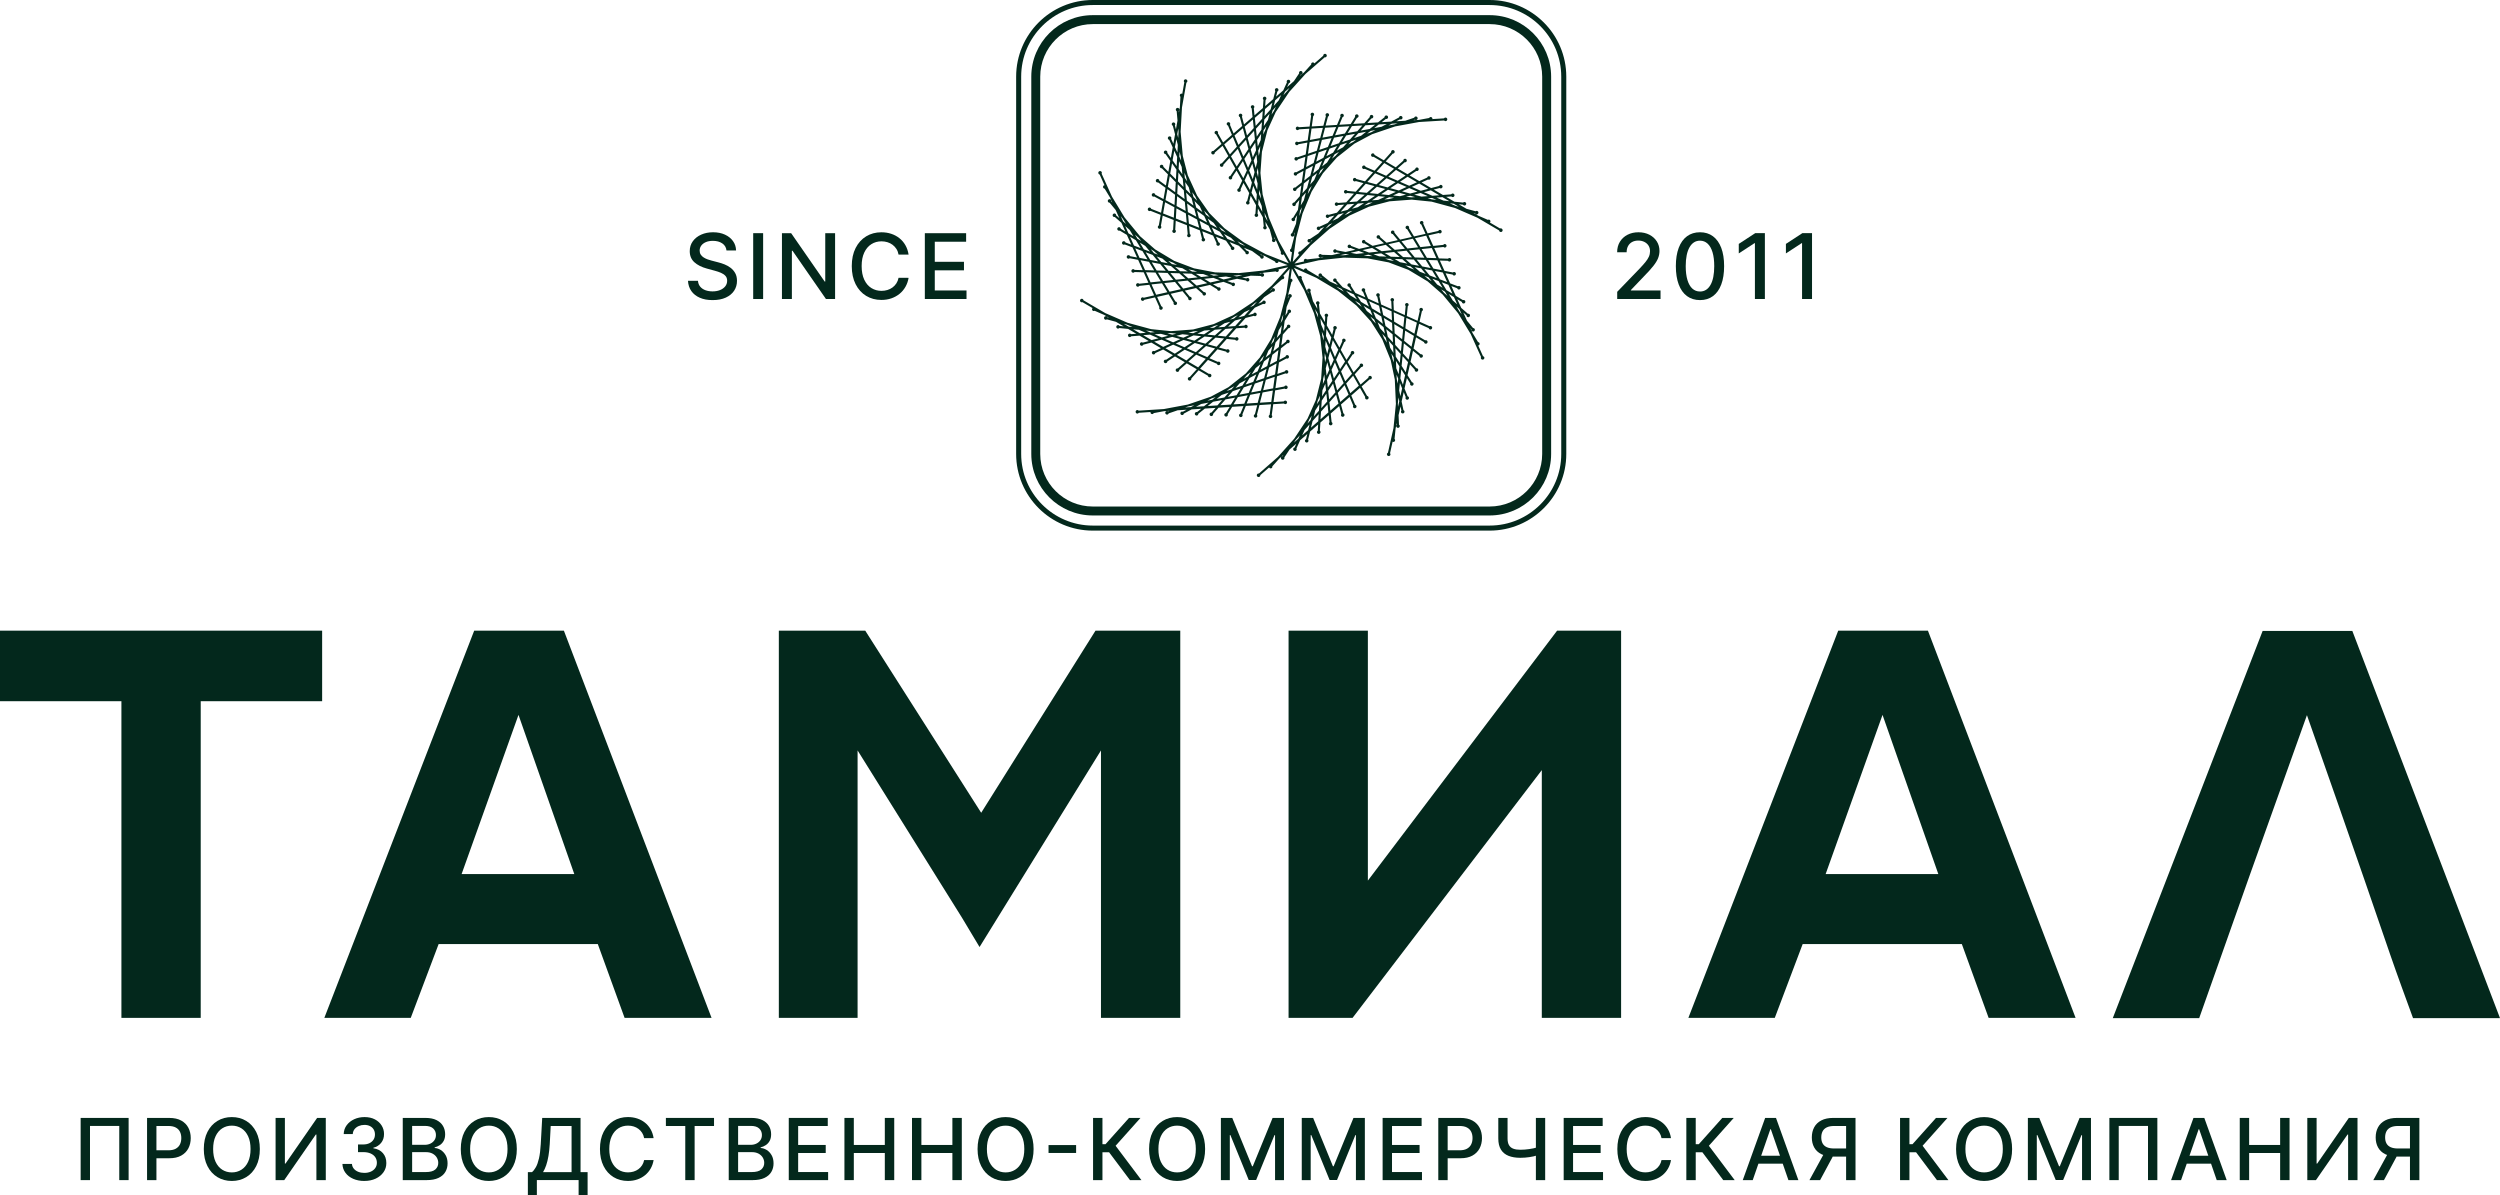 <?xml version="1.0" encoding="UTF-8"?> <svg xmlns="http://www.w3.org/2000/svg" id="_Слой_2" data-name=" Слой 2" viewBox="0 0 2833.8 1354.72"><defs><style> .cls-1 { fill: #03281c; } </style></defs><g id="_Слой_1-2" data-name=" Слой 1-2"><g><g><g><path class="cls-1" d="m823.5,283.9c-.39-3.45-1.99-6.13-4.81-8.03-2.82-1.91-6.37-2.86-10.64-2.86-3.06,0-5.71.48-7.95,1.44s-3.97,2.27-5.19,3.93c-1.23,1.66-1.84,3.56-1.84,5.67,0,1.78.42,3.31,1.26,4.59.84,1.29,1.94,2.36,3.32,3.22s2.85,1.58,4.43,2.15c1.58.57,3.1,1.04,4.56,1.4l7.29,1.9c2.38.58,4.82,1.37,7.33,2.37,2.5,1,4.82,2.31,6.96,3.94s3.87,3.65,5.19,6.05c1.33,2.41,1.99,5.28,1.99,8.64,0,4.23-1.09,7.98-3.26,11.26s-5.32,5.86-9.44,7.76c-4.12,1.89-9.09,2.84-14.93,2.84s-10.42-.89-14.5-2.66c-4.08-1.77-7.28-4.29-9.59-7.56s-3.58-7.15-3.83-11.64h11.3c.22,2.69,1.1,4.94,2.64,6.73,1.54,1.78,3.52,3.11,5.94,3.97,2.42.86,5.07,1.29,7.96,1.29,3.18,0,6.02-.5,8.51-1.51s4.45-2.42,5.89-4.23,2.15-3.93,2.15-6.36c0-2.21-.63-4.02-1.88-5.43s-2.94-2.57-5.07-3.5c-2.13-.92-4.53-1.74-7.2-2.44l-8.82-2.41c-5.98-1.63-10.71-4.02-14.2-7.18s-5.23-7.34-5.23-12.54c0-4.3,1.17-8.05,3.5-11.26s5.49-5.71,9.48-7.49c3.98-1.78,8.48-2.68,13.48-2.68s9.52.89,13.39,2.66c3.88,1.78,6.93,4.21,9.17,7.31,2.23,3.1,3.4,6.65,3.5,10.66h-10.86Z"></path><path class="cls-1" d="m865.02,264.3v74.64h-11.26v-74.64h11.26Z"></path><path class="cls-1" d="m946.59,264.3v74.64h-10.35l-37.94-54.75h-.69v54.75h-11.26v-74.64h10.42l37.98,54.81h.69v-54.81h11.15,0Z"></path><path class="cls-1" d="m1029.91,288.57h-11.37c-.44-2.43-1.25-4.57-2.44-6.41-1.19-1.85-2.65-3.41-4.37-4.7-1.72-1.29-3.65-2.26-5.78-2.92s-4.38-.99-6.76-.99c-4.3,0-8.15,1.08-11.54,3.25-3.39,2.16-6.06,5.33-8.02,9.51s-2.93,9.28-2.93,15.31.98,11.2,2.93,15.38c1.96,4.18,4.64,7.34,8.04,9.48,3.4,2.14,7.23,3.21,11.48,3.21,2.36,0,4.6-.32,6.72-.96,2.13-.65,4.05-1.6,5.78-2.86s3.19-2.81,4.39-4.65c1.2-1.83,2.04-3.94,2.5-6.32l11.37.03c-.61,3.67-1.78,7.04-3.52,10.12-1.74,3.07-3.96,5.72-6.67,7.95-2.71,2.22-5.8,3.94-9.28,5.16s-7.26,1.82-11.37,1.82c-6.46,0-12.22-1.54-17.27-4.61s-9.03-7.48-11.94-13.21c-2.9-5.73-4.36-12.57-4.36-20.52s1.46-14.82,4.37-20.54,6.9-10.12,11.95-13.2c5.05-3.07,10.8-4.61,17.24-4.61,3.96,0,7.66.57,11.1,1.7s6.53,2.78,9.28,4.96,5.02,4.82,6.82,7.95c1.8,3.12,3.01,6.69,3.64,10.7v-.03Z"></path><path class="cls-1" d="m1048.32,338.94v-74.64h46.8v9.69h-35.53v22.74h33.09v9.66h-33.09v22.85h35.97v9.69h-47.24Z"></path></g><g><path class="cls-1" d="m1833.13,338.94v-8.16l25.26-26.17c2.7-2.85,4.92-5.34,6.69-7.49,1.76-2.15,3.08-4.2,3.95-6.14s1.31-4.01,1.31-6.2c0-2.48-.58-4.62-1.75-6.43s-2.76-3.21-4.77-4.19-4.29-1.48-6.82-1.48c-2.67,0-5.01.55-7,1.64s-3.52,2.63-4.59,4.63c-1.07,1.99-1.6,4.33-1.6,7h-10.75c0-4.54,1.05-8.52,3.13-11.92,2.09-3.4,4.96-6.04,8.6-7.92s7.79-2.83,12.43-2.83,8.83.93,12.41,2.79c3.58,1.86,6.38,4.39,8.4,7.58s3.02,6.79,3.02,10.8c0,2.77-.52,5.48-1.55,8.13s-2.82,5.6-5.38,8.84c-2.55,3.25-6.1,7.18-10.64,11.79l-14.83,15.52v.55h33.6v9.66h-49.13.01Z"></path><path class="cls-1" d="m1926.98,340.17c-5.76-.02-10.68-1.54-14.76-4.55s-7.21-7.4-9.37-13.16c-2.16-5.76-3.24-12.7-3.24-20.81s1.09-15.01,3.26-20.74,5.31-10.11,9.4-13.12c4.09-3.01,9-4.52,14.71-4.52s10.61,1.51,14.69,4.54c4.08,3.03,7.21,7.4,9.39,13.12,2.17,5.72,3.26,12.63,3.26,20.72s-1.08,15.08-3.24,20.82c-2.16,5.75-5.29,10.13-9.37,13.16-4.08,3.03-8.99,4.54-14.72,4.54h0Zm0-9.73c5.05,0,9.01-2.47,11.86-7.4,2.85-4.93,4.28-12.07,4.28-21.39,0-6.2-.65-11.44-1.95-15.73s-3.16-7.54-5.58-9.77-5.29-3.34-8.62-3.34c-5.03,0-8.98,2.48-11.84,7.44-2.87,4.96-4.31,12.09-4.34,21.39,0,6.22.65,11.48,1.95,15.76,1.3,4.29,3.15,7.53,5.56,9.73s5.3,3.3,8.67,3.3h.01Z"></path><path class="cls-1" d="m2000.53,264.3v74.64h-11.3v-63.34h-.44l-17.86,11.66v-10.79l18.62-12.17h10.98Z"></path><path class="cls-1" d="m2053.97,264.3v74.64h-11.3v-63.34h-.44l-17.86,11.66v-10.79l18.62-12.17h10.98Z"></path></g><g><path class="cls-1" d="m1702.07,259.05c-.47-.27-1.03-.35-1.53-.21-.08.02-.12.12-.2.15l-11.55-6.78c.17-.17.41-.26.51-.49.22-.5.23-1.05.03-1.56s-.58-.9-1.07-1.11c-.6-.26-1.2-.14-1.73.15l-10.97-4.76-5.36-3.14,1.86.51c.24.55.63,1.02,1.26,1.2.17.05.35.07.52.07.35,0,.7-.09,1.01-.27.47-.27.81-.71.95-1.22.15-.52.08-1.07-.2-1.54-.27-.47-.71-.81-1.23-.95-.52-.15-1.05-.09-1.52.19-.08.05-.09.15-.16.21l-10.37-2.81-8.76-5.14,4.77.48c.32.51.79.91,1.44.97h.21c1.03,0,1.91-.78,2.02-1.82.11-1.11-.7-2.1-1.81-2.22-.55-.04-1.07.1-1.49.45-.07.05-.06.16-.12.22l-9.99-1.01-9.35-5.48,6.03-.46c.06.06.05.17.11.23.37.32.84.49,1.33.49h.16c1.11-.09,1.94-1.06,1.86-2.17-.04-.54-.29-1.04-.7-1.39-.4-.35-.91-.53-1.47-.49h-.01c-.54.04-1.03.29-1.37.7-.06.07-.03.17-.08.24l-9.48.72-10.46-6.13,6.76-1.76c.35.28.79.46,1.25.46.17,0,.35-.02.52-.07.52-.14.96-.47,1.23-.93.28-.47.35-1.02.22-1.53-.14-.53-.47-.97-.94-1.24-.46-.27-1-.35-1.54-.21-.62.16-1.02.63-1.26,1.18l-9.17,2.39-10.85-6.36,7.33-3.34c.3.16.61.28.95.28.28,0,.57-.06.84-.18,1.02-.47,1.46-1.68,1-2.69s-1.66-1.45-2.68-1.01h-.01c-.58.28-.9.81-1.04,1.39l-8.92,4.07-11.06-6.49,7.75-5.14c.08.03.12.13.21.14.14.03.27.04.4.04.4,0,.78-.12,1.12-.34.45-.3.75-.76.86-1.28.11-.53,0-1.07-.3-1.53-.3-.45-.75-.75-1.28-.86-.53-.12-1.08,0-1.52.3-.54.35-.77.93-.82,1.53l-8.74,5.8-11.18-6.56,8.04-7.09c.11.02.2.14.32.14.47,0,.95-.16,1.34-.51.83-.74.92-2.02.18-2.86-.36-.41-.85-.65-1.4-.68-.53.02-1.06.15-1.47.51-.48.43-.63,1.02-.59,1.63l-8.59,7.58-11.37-6.67,8-8.92c.05,0,.09.06.15.06.55,0,1.11-.23,1.51-.67h0c.74-.84.67-2.12-.16-2.87-.83-.75-2.13-.67-2.86.16-.36.4-.55.92-.51,1.46,0,.09.09.14.11.23l-8.35,9.32-10.55-6.19c-.08-.59-.34-1.15-.89-1.48h-.02c-.47-.28-1.02-.36-1.53-.22-.53.14-.97.47-1.23.93-.28.46-.36,1.01-.22,1.53.14.53.46.97.94,1.25.32.19.68.28,1.02.28.26,0,.5-.1.75-.19l10.1,5.92-8.91,9.94-10.2-4.42c-.02-.08.04-.17,0-.25-.2-.51-.59-.91-1.09-1.12-.51-.22-1.04-.22-1.55-.02-.51.2-.9.59-1.11,1.07-.45,1.02.02,2.22,1.04,2.67h0c.26.12.53.17.79.17.35,0,.69-.12,1-.29l9.4,4.08-9.09,10.14-9.88-2.67c-.23-.55-.63-1.02-1.25-1.2h-.01c-1.08-.29-2.19.35-2.48,1.42-.15.52-.07,1.07.2,1.54s.71.81,1.22.95c.18.05.36.08.54.08.34,0,.68-.09.99-.26.08-.05.09-.16.16-.21l8.71,2.36-8.74,9.75-9.66-.98c-.05-.07-.02-.18-.07-.24-.35-.42-.83-.68-1.36-.73-1.2-.1-2.11.7-2.22,1.81s.7,2.11,1.81,2.22h.21c.57,0,1.05-.28,1.43-.67l7.88.8-8.81,9.82-9.48.72c-.06-.07-.05-.17-.12-.23-.41-.35-.95-.52-1.48-.48-.54.04-1.03.29-1.38.7-.35.41-.53.94-.48,1.47.04.54.29,1.04.7,1.39.36.32.83.48,1.32.48h.16c.64-.05,1.12-.44,1.45-.94l6.99-.53-8.2,9.15-9.45,2.47c-.48-.37-1.07-.58-1.68-.41-1.08.29-1.73,1.4-1.44,2.46.14.53.47.97.94,1.24.32.19.67.28,1.02.28.18,0,.35-.02.52-.07.62-.16,1.02-.63,1.26-1.18l5.93-1.55-7.56,8.43-9.5,4.34c-.07-.04-.1-.14-.18-.17-.5-.19-1.05-.17-1.55.05h0c-1,.47-1.45,1.67-.99,2.69.23.49.63.87,1.13,1.06.23.09.47.13.71.13.29,0,.57-.06.84-.18.5-.23.87-.64,1.06-1.15.03-.08-.03-.16,0-.24l4.49-2.05-6.66,7.43-9.59,6.36c-.08-.03-.12-.12-.21-.14-.51-.11-1.08,0-1.53.3-.45.3-.75.75-.86,1.28s0,1.07.3,1.52c.39.59,1.04.9,1.69.9.38,0,.77-.1,1.11-.33h0c.45-.31.76-.76.86-1.29.02-.09-.05-.16-.05-.25l1.89-1.25-4.06,4.53-9.89,8.72c-.09-.02-.14-.1-.23-.11-.56,0-1.06.14-1.47.5h0c-.4.37-.65.86-.68,1.4-.03.54.15,1.06.5,1.46.19.21.47.24.72.35l-7.45,8.31,3.84-27.29,7.25-27.61,10.3-24.81,12.76-20.75,15.94-18.03,19.85-15.63,20-10.67,26-8.82,27.2-5.01,28.57-1.74c.06.07.05.17.11.23.37.33.85.51,1.34.51h.13c.54-.04,1.04-.28,1.39-.69.36-.41.54-.93.51-1.47-.04-.54-.28-1.04-.68-1.39-.4-.35-.89-.49-1.47-.51-.54.04-1.04.28-1.39.68-.06.06-.03.16-.08.23l-13.37.82c.04-.24.19-.46.15-.7-.21-1.09-1.28-1.8-2.36-1.62-.64.12-1.07.55-1.35,1.09l-11.75,2.17-6.21.38,1.83-.62c.07.05.09.15.16.19.29.14.59.21.9.21.22,0,.44-.04.66-.11,1.06-.37,1.62-1.52,1.26-2.57-.17-.51-.54-.93-1.03-1.17-.49-.23-1.02-.27-1.54-.1-.51.17-.93.54-1.17,1.03-.04.08,0,.17-.02.25l-10.16,3.45-10.14.62,4.22-2.25c.08.04.11.14.2.16.19.06.39.08.59.08.33,0,.66-.08.96-.24.98-.53,1.36-1.75.83-2.74-.26-.48-.69-.83-1.21-.99-.51-.15-1.06-.09-1.53.15-.48.25-.84.68-.99,1.2-.03.09.04.17.02.25l-8.86,4.73-10.82.66,4.82-3.79c.15.03.25.19.39.19.44,0,.88-.14,1.26-.43.87-.69,1.02-1.96.33-2.85-.69-.87-1.97-1.01-2.85-.33-.42.33-.69.81-.76,1.35,0,.09.07.16.07.25l-7.47,5.88-12.1.74,4.65-5.26s.09.05.14.05h.13c.54-.03,1.03-.28,1.39-.68h0c.73-.83.65-2.11-.18-2.87-.41-.35-.93-.52-1.47-.5-.54.04-1.04.28-1.4.68-.35.41-.53.92-.5,1.46,0,.09.09.14.11.23l-6.27,7.1-12.55.77,4.22-6.87c.61-.06,1.19-.36,1.54-.92.29-.47.37-1.01.24-1.54-.13-.53-.45-.97-.91-1.24-.46-.29-1.01-.38-1.53-.25-.53.12-.98.44-1.26.91-.29.46-.37,1-.25,1.53.02.08.12.12.15.2l-5.13,8.35-12.8.78,3.57-8.6c.58-.16,1.1-.5,1.35-1.08h0c.21-.51.2-1.06,0-1.56-.21-.5-.6-.89-1.08-1.09-.49-.21-1.04-.22-1.55-.01-.5.2-.9.59-1.11,1.1-.21.5-.21,1.04,0,1.55.03.08.13.1.18.18l-4.02,9.68-12.94.79,2.7-10.28c.08-.04.18-.02.26-.07.47-.28.8-.72.93-1.23.14-.53.07-1.08-.21-1.55-.28-.47-.72-.8-1.23-.93-.53-.14-1.08-.07-1.55.21-.46.28-.79.71-.93,1.23-.14.53-.07,1.08.21,1.55.04.07.14.08.2.15l-2.91,11.08-13.15.8,1.67-11.89c.08-.04.18-.03.25-.08.43-.33.71-.8.78-1.34.07-.53-.06-1.06-.38-1.5s-.8-.71-1.33-.79c-.53-.08-1.08.06-1.51.38-.44.33-.71.81-.78,1.33-.08.53.06,1.06.38,1.5.05.07.16.07.22.13l-1.74,12.39-12.19.74c-.38-.43-.88-.73-1.48-.73h-.12c-.54.04-1.04.28-1.39.68-.35.41-.54.93-.51,1.47.04.54.28,1.03.68,1.39.37.33.84.51,1.34.51h.13c.64-.04,1.13-.42,1.47-.92l11.73-.71-1.86,13.22-10.92,2.01c-.44-.39-1-.64-1.66-.54-1.1.21-1.83,1.27-1.62,2.36.18.98,1.03,1.66,2,1.66.12,0,.24,0,.36-.03h.01c.64-.12,1.07-.56,1.35-1.09l10.14-1.87-1.9,13.49-9.68,3.28c-.5-.33-1.09-.49-1.72-.29-.51.17-.93.54-1.17,1.03-.24.48-.27,1.03-.1,1.54.18.52.54.93,1.03,1.17.28.14.59.21.89.21.22,0,.44-.04.65-.11.51-.17.92-.53,1.17-1.02.04-.08,0-.18.02-.26l8.54-2.9-1.82,12.97-8.56,4.57c-.55-.24-1.16-.31-1.74,0-.99.53-1.36,1.76-.83,2.75.37.68,1.06,1.07,1.79,1.07.32,0,.65-.08.95-.24.57-.31.85-.85.95-1.45l7.02-3.75-1.84,13.07-7.47,5.88c-.59-.14-1.2-.11-1.71.29-.43.33-.7.82-.77,1.36-.06.54.09,1.07.42,1.49.33.43.82.7,1.36.77.08,0,.16.01.24.01.45,0,.89-.15,1.24-.43.43-.33.7-.82.77-1.35.01-.09-.07-.16-.07-.25l5.5-4.33-1.71,12.17-6.41,7.25c-.1,0-.19-.05-.28-.03-.54.03-1.04.27-1.39.68-.36.4-.54.93-.51,1.47s.28,1.03.68,1.4c.38.33.86.5,1.34.5.56,0,1.12-.23,1.52-.68.36-.4.54-.93.51-1.47,0-.08-.09-.14-.11-.22l4.05-4.58-1.58,11.21-5.47,8.89c-.6.07-1.17.32-1.5.87-.29.46-.37,1.01-.25,1.54.13.53.45.97.91,1.24.32.2.69.31,1.06.31.15,0,.31-.02.47-.06.52-.13.98-.45,1.26-.91.29-.46.37-1,.24-1.53-.02-.09-.12-.12-.15-.2l2.59-4.21-1.39,9.89-4.41,10.62c-.08.02-.17-.03-.25,0-.5.21-.9.6-1.1,1.1-.21.5-.21,1.04,0,1.54s.6.89,1.1,1.1c.25.1.51.16.77.16s.52-.05.77-.16c.5-.21.89-.6,1.1-1.1s.21-1.05,0-1.54c-.03-.08-.14-.1-.18-.18l.87-2.09-.85,6.04-3.35,12.75c-.08.03-.17,0-.25.03-.47.27-.8.71-.93,1.23-.14.52-.06,1.07.21,1.54s.71.8,1.24.94c.17.04.34.07.51.07.09,0,.17-.06.26-.07l-1.6,11.35-13.77-24.41-11.01-26.31-6.9-25.96-2.49-24.33,1.7-23.93,6.27-24.49,9.37-20.58,15.34-22.87,18.54-20.49,21.66-18.78c.12.02.21.15.33.15.47,0,.94-.16,1.32-.49.85-.73.94-2.02.2-2.87-.73-.83-2.01-.91-2.86-.19h0c-.4.36-.65.84-.69,1.38,0,.09.08.16.08.25l-10.12,8.77c-.11-.21-.12-.48-.31-.64-.4-.36-.94-.6-1.46-.52-.54.02-1.04.26-1.4.66-.44.48-.52,1.09-.41,1.69l-8.06,8.91-4.66,4.04,1.02-1.53c.1,0,.19,0,.29-.03.53-.1.99-.41,1.3-.86.3-.45.41-.99.3-1.52-.1-.53-.41-.99-.86-1.29s-.98-.42-1.52-.31c-.53.1-.99.41-1.29.86s-.41.99-.31,1.51c.02.09.11.13.14.21l-6,8.94-7.66,6.65,1.99-4.37c.58-.14,1.11-.46,1.38-1.04h0c.22-.51.24-1.06.05-1.56-.19-.51-.57-.91-1.05-1.12-.48-.23-1.04-.25-1.54-.07-.51.19-.92.56-1.15,1.06-.23.49-.25,1.04-.05,1.55.03.08.13.11.17.19l-4.16,9.14-8.19,7.1,1.49-5.83c.09-.04.19-.02.27-.07.46-.28.79-.72.92-1.24.14-.52.06-1.07-.22-1.53s-.72-.8-1.24-.93c-.51-.14-1.07-.05-1.53.22-.46.28-.79.71-.92,1.23-.14.53-.07,1.07.21,1.54.05.08.15.08.21.16l-2.36,9.22-9.16,7.94.5-7.05c.07-.05.17-.03.24-.09.41-.35.66-.85.69-1.39h0c.07-1.11-.78-2.08-1.88-2.16-.52-.01-1.06.14-1.47.49-.41.36-.65.85-.69,1.39-.04.54.13,1.06.49,1.47.06.07.16.06.23.11l-.67,9.44-9.5,8.24-.83-8.08c.43-.42.73-.96.67-1.6-.12-1.11-1.06-1.89-2.21-1.81-.54.05-1.02.31-1.37.73s-.51.95-.45,1.5h0c.07.64.47,1.1.97,1.42l1,9.77-9.69,8.39-2.39-9c.05-.07.16-.08.2-.15.27-.47.35-1.01.21-1.54-.14-.52-.47-.96-.94-1.23-.47-.26-1.01-.34-1.54-.2-.52.14-.96.47-1.23.94-.27.47-.35,1.01-.21,1.54.14.52.47.96.94,1.23.08.05.18.04.26.07l2.68,10.09-9.8,8.49-4.12-9.84c.04-.08.15-.1.18-.18.21-.5.2-1.05,0-1.55-.21-.5-.6-.89-1.1-1.1-.51-.21-1.07-.2-1.54,0-.5.21-.89.6-1.1,1.1s-.21,1.05,0,1.55h0c.25.59.77.93,1.35,1.09l4.43,10.58-9.96,8.63-5.91-10.48c.23-.55.29-1.16-.02-1.72h0c-.55-.98-1.78-1.31-2.76-.78-.47.27-.82.7-.96,1.23-.14.52-.07,1.07.19,1.54.32.56.89.86,1.49.95l6.13,10.87-9.25,8.02c-.59-.12-1.2-.05-1.69.37h0c-.83.74-.92,2.02-.2,2.86.4.46.97.7,1.54.7.47,0,.94-.17,1.32-.49.41-.35.66-.84.69-1.39,0-.09-.07-.15-.08-.24l8.88-7.7,6.56,11.63-7.46,8.24c-.6-.04-1.2.1-1.64.58-.75.84-.69,2.12.15,2.87.38.35.87.52,1.35.52.55,0,1.1-.23,1.5-.66h0c.43-.49.51-1.1.41-1.69l6.92-7.65,6.69,11.86-5.7,8.5c-.09,0-.16-.07-.24-.05-.53.11-.99.41-1.29.86s-.41.99-.31,1.52.41.99.85,1.29c.34.23.73.35,1.13.35.13,0,.26,0,.39-.04.53-.1.99-.41,1.29-.85.31-.45.42-.99.31-1.52-.02-.09-.11-.13-.14-.21l5.03-7.49,6.43,11.4-4.02,8.84c-.09.02-.17-.04-.25,0-.51.19-.91.57-1.12,1.05-.23.49-.25,1.04-.06,1.55s.56.92,1.06,1.15c.27.12.55.18.83.18.77,0,1.51-.44,1.85-1.18.27-.59.16-1.2-.12-1.74l3.3-7.24,6.48,11.49-2.36,9.21c-.08.03-.17,0-.25.04-.46.28-.8.72-.93,1.24-.14.52-.06,1.07.22,1.53s.72.8,1.24.93c.16.04.34.06.51.06.35,0,.71-.1,1.03-.29.46-.28.79-.72.92-1.24.14-.52.06-1.07-.22-1.53-.05-.08-.15-.08-.2-.15l1.74-6.79,6.04,10.7-.69,9.73c-.07.05-.17.02-.23.08-.41.35-.66.84-.7,1.4-.07,1.1.78,2.07,1.88,2.15h.15c.49,0,.95-.17,1.33-.49.41-.35.65-.85.69-1.39.04-.54-.14-1.07-.49-1.48-.06-.07-.16-.06-.23-.11l.43-6.11,5.57,9.87,1.06,10.38c-.43.41-.73.95-.67,1.59h0c.06.55.32,1.04.75,1.38.36.3.81.45,1.27.45h.22c1.11-.12,1.92-1.12,1.8-2.22-.06-.54-.32-1.02-.74-1.36-.07-.05-.16-.03-.24-.07l-.5-4.91,4.89,8.68,2.96,11.12c-.05.07-.16.08-.2.15-.27.47-.34,1.01-.2,1.54.14.52.47.96.94,1.23.31.18.66.28,1.01.28.17,0,.35-.02.52-.07.52-.14.96-.47,1.23-.94.27-.47.34-1.01.2-1.54-.14-.52-.47-.96-.94-1.23-.08-.04-.17,0-.25-.03l-.58-2.19,2.99,5.31,5.09,12.16c-.04.08-.14.1-.18.18-.21.5-.2,1.05,0,1.56.21.5.6.88,1.1,1.09.25.1.51.15.77.15s.53-.05.77-.15c.26-.11.38-.37.57-.57l5.78,10.25-26.17-10.36-25.09-13.52-21.76-15.89-17.16-17.27-13.76-19.71-10.53-22.99-5.66-21.91-2.46-27.4,1.52-27.59,5.02-28.14c.08-.04.18-.03.26-.08.44-.31.74-.77.83-1.3.09-.53-.02-1.07-.33-1.51-.31-.45-.77-.74-1.3-.84-1.14-.25-2.16.53-2.35,1.64-.1.53.02,1.07.33,1.51.05.07.15.07.21.14l-2.35,13.18c-.22-.1-.39-.29-.63-.31-.54.02-1.07.15-1.47.51-.41.36-.65.86-.68,1.41-.03.54.15,1.06.52,1.46.06.06.16.05.22.11l-.66,11.98-1.08,6.07-.17-1.92c.06-.06.17-.05.22-.12.34-.41.51-.94.46-1.49-.05-.54-.31-1.02-.72-1.37-.42-.35-.97-.52-1.47-.46-.54.04-1.03.3-1.38.71-.35.42-.51.95-.46,1.49s.31,1.02.72,1.37c.07.06.17.04.24.09l.96,10.68-1.78,10-1.2-4.64c.05-.07.16-.08.2-.15.27-.47.35-1.01.21-1.54-.14-.51-.46-.95-.92-1.23-.46-.28-1-.36-1.55-.22-1.07.29-1.72,1.39-1.44,2.48.16.62.63,1,1.18,1.24l2.51,9.73-1.9,10.67-2.52-5.5c.28-.54.38-1.14.11-1.73-.46-1-1.69-1.42-2.69-.99-1.01.47-1.45,1.67-.99,2.69.23.49.63.86,1.14,1.05.09.04.19.03.28.05l3.93,8.59-2.13,11.93-4.05-5.8c.02-.08.12-.13.13-.21.1-.53-.02-1.07-.33-1.52-.31-.44-.77-.74-1.3-.83-.54-.1-1.08.02-1.52.33-.45.32-.74.78-.83,1.31-.1.53.03,1.07.33,1.5.31.44.77.74,1.3.84.1.02.21.02.31.03l5.36,7.68-2.21,12.38-5.72-5.76c0-.09.1-.14.1-.23,0-.54-.21-1.05-.59-1.44-.38-.38-.89-.59-1.43-.59h-.01c-.53,0-1.04.21-1.43.59-.79.78-.79,2.07,0,2.86h0c.39.4.91.6,1.43.6.08,0,.14-.08.23-.09l6.91,6.95-2.25,12.62-7.51-5.49c-.02-.6-.22-1.18-.74-1.56h-.01c-.91-.66-2.18-.46-2.82.43-.33.43-.46.97-.37,1.51.08.54.36,1.01.81,1.34.36.26.78.38,1.19.38.17,0,.27-.18.43-.22l8.55,6.25-2.28,12.77-9.4-5.06c-.1-.6-.38-1.15-.95-1.45-.48-.26-1.03-.31-1.54-.16-.52.16-.95.51-1.2.98-.26.47-.32,1.02-.16,1.54.15.52.5.94.97,1.2h0c.31.16.63.24.96.24.29,0,.56-.1.82-.22l10.05,5.41-2.31,12.98-11.18-4.42c-.17-.58-.51-1.09-1.12-1.33h0c-.5-.21-1.05-.2-1.55.02-.5.22-.88.61-1.08,1.11s-.19,1.05.02,1.55c.22.5.61.89,1.11,1.08.25.1.5.15.75.15.27,0,.54-.06.8-.17.08-.04.1-.14.18-.18l11.63,4.61-2.15,12.04c-.54.28-.97.72-1.08,1.37-.1.53.02,1.07.33,1.52.31.44.77.74,1.31.83.12.02.24.03.36.03.41,0,.81-.13,1.16-.36.45-.31.74-.77.84-1.31.11-.64-.14-1.2-.54-1.65l2.06-11.57,12.42,4.92-.61,11.1c-.07.05-.17.02-.24.08-.4.35-.64.85-.68,1.4-.03.54.16,1.06.52,1.46s.86.64,1.39.67h.13c.5,0,.97-.18,1.34-.51.41-.36.65-.86.68-1.41.03-.54-.16-1.05-.52-1.46-.06-.06-.16-.05-.22-.11l.57-10.3,12.66,5.01.92,10.19c-.44.41-.74.94-.69,1.59h0c.1,1.06.99,1.85,2.03,1.85h.17c.53-.05,1.02-.3,1.37-.72s.52-.95.46-1.49c-.05-.53-.31-1.02-.72-1.37-.07-.06-.17-.03-.24-.08l-.81-8.99,12.17,4.82,2.43,9.4c-.37.48-.58,1.06-.41,1.68.14.53.47.97.94,1.25.32.18.67.28,1.02.28.17,0,.34-.02.51-.07.52-.13.97-.46,1.24-.93.28-.46.36-1.01.22-1.53h0c-.17-.64-.63-1.04-1.18-1.28l-1.99-7.7,12.26,4.86,3.96,8.65c-.04.08-.14.1-.17.19-.18.51-.16,1.05.06,1.54.23.49.63.87,1.14,1.06.23.09.47.13.71.13.29,0,.57-.06.84-.18,1.01-.46,1.46-1.67.99-2.7-.27-.58-.8-.9-1.38-1.04l-2.92-6.37,11.42,4.52,5.59,8c-.03.08-.12.12-.13.21-.09.53.02,1.07.33,1.51.3.45.77.75,1.3.84.12.02.25.03.37.03.41,0,.81-.12,1.15-.36.92-.63,1.15-1.89.52-2.82h0c-.37-.54-.95-.76-1.55-.79l-3.51-5.02,10.53,4.17,7.36,7.41c0,.08-.09.14-.09.23,0,.54.21,1.06.59,1.44s.89.6,1.43.6h0c.54,0,1.05-.21,1.42-.59.38-.38.6-.89.6-1.43s-.21-1.05-.59-1.44c-.46-.46-1.06-.57-1.66-.5l-3.48-3.51,9.27,3.67,9.3,6.79c.02.6.23,1.18.75,1.57.36.26.77.38,1.19.38.62,0,1.24-.29,1.65-.83.65-.9.45-2.17-.44-2.83h0c-.52-.38-1.14-.4-1.72-.24l-1.82-1.33,5.68,2.25,11.58,6.24c.01.08-.05.17-.03.25.16.52.51.95.99,1.21.3.16.63.24.95.24.72,0,1.43-.38,1.8-1.06.13-.25.06-.52.08-.79l10.39,4.12-26.93,6.1-28.36,3.01-26.91-.84-23.92-4.57-22.48-8.5-21.67-13.03-17.04-14.89-17.49-21.23-14.33-23.65-11.75-26.08c.04-.08.15-.1.18-.19.19-.51.17-1.05-.05-1.54-.23-.49-.63-.87-1.13-1.06s-1.05-.17-1.54.05c-.5.22-.88.61-1.07,1.12-.2.51-.18,1.06.04,1.56.23.5.63.88,1.14,1.07.09.03.18.03.28.05l5.47,12.15c-.24.04-.5-.02-.71.11-.46.28-.79.72-.93,1.25-.13.53-.04,1.07.24,1.52.28.46.72.79,1.24.93.1.02.2.03.3.04l6.18,10.21,2.54,5.63-1.24-1.51c.13-.59.08-1.2-.34-1.7-.71-.87-1.99-1-2.85-.27-.86.71-.98,1.99-.27,2.85.4.48.98.73,1.56.73.03,0,.05-.03.08-.03l6.82,8.27,4.16,9.24-3.62-3.16c.03-.6-.12-1.2-.61-1.63-.85-.73-2.12-.65-2.86.19s-.65,2.12.2,2.87c.38.33.85.49,1.33.49.12,0,.21-.13.33-.15l7.6,6.64,4.45,9.88-5.19-3.12c-.07-.6-.33-1.16-.88-1.49-.96-.56-2.2-.27-2.78.69-.57.95-.27,2.19.68,2.78h.01c.32.2.67.3,1.03.3.17,0,.33-.02.5-.06.08-.02.12-.12.2-.15l8.15,4.9,4.98,11.05-6.62-2.5c-.03-.08.03-.17,0-.25-.22-.49-.62-.87-1.12-1.06-1.05-.38-2.21.13-2.62,1.18-.39,1.05.14,2.22,1.19,2.61.23.08.47.13.71.13.39,0,.76-.13,1.09-.33l8.78,3.32,5.17,11.47-7.98-1.52c-.04-.08,0-.18-.05-.25-.31-.45-.77-.76-1.3-.86-1.12-.21-2.16.52-2.37,1.62s.52,2.16,1.61,2.37h0c.13.02.25.03.38.03.51,0,.97-.22,1.34-.55l9.57,1.83,5.26,11.68-9.31-.29c-.05-.07-.03-.17-.09-.24-.37-.39-.87-.61-1.41-.63-.51-.02-1.05.18-1.45.55-.39.37-.62.87-.64,1.4-.02.54.17,1.06.54,1.46s.88.63,1.42.65h.07c.52,0,1.01-.19,1.39-.55.07-.06.05-.16.11-.23l10.47.33,5.33,11.82-10.61,1.13c-.06-.06-.05-.17-.12-.22-.42-.34-.96-.46-1.48-.44-.54.06-1.03.32-1.37.75-.34.42-.49.95-.44,1.48.06.54.32,1.02.74,1.37.36.3.81.45,1.27.45h.22c.64-.07,1.11-.47,1.43-.98l11.4-1.21,5.41,12.01-11.74,2.66c-.47-.37-1.03-.59-1.66-.46-1.09.24-1.78,1.32-1.53,2.43.22.94,1.05,1.58,1.97,1.58.15,0,.3-.02.44-.05.64-.14,1.05-.59,1.31-1.14l12.21-2.77,5.02,11.15c-.04.08-.14.1-.18.19-.19.51-.17,1.05.05,1.55.23.5.63.87,1.13,1.06.23.09.47.13.72.13.28,0,.56-.06.82-.18.49-.22.87-.62,1.06-1.13.19-.51.18-1.06-.04-1.55-.23-.49-.62-.87-1.13-1.06-.08-.03-.17.03-.26,0l-4.83-10.71,13.02-2.95,5.76,9.51c-.21.56-.25,1.17.08,1.72.28.46.72.79,1.24.93.16.04.33.06.5.06.37,0,.73-.1,1.06-.3.46-.28.78-.73.91-1.25s.05-1.07-.24-1.53c-.28-.46-.72-.79-1.25-.92-.08-.02-.16.05-.25.04l-5.35-8.82,13.28-3.01,6.51,7.9c-.13.59-.08,1.2.34,1.7.4.49.98.74,1.57.74.45,0,.91-.15,1.28-.46.86-.71.99-1.99.27-2.85-.41-.5-1-.68-1.61-.66l-5.73-6.96,12.77-2.89,7.31,6.39c-.03.6.12,1.2.6,1.63.38.33.86.5,1.33.5.56,0,1.12-.24,1.52-.69.36-.41.53-.93.5-1.47-.04-.54-.28-1.03-.69-1.39h0c-.48-.43-1.1-.5-1.69-.39l-5.99-5.24,12.87-2.92,8.15,4.9c.07.6.33,1.16.88,1.49.33.2.68.29,1.04.29.69,0,1.36-.35,1.74-.98.58-.96.27-2.2-.69-2.79-.55-.33-1.17-.29-1.73-.07l-6.01-3.61,11.99-2.72,9.13,3.45c.18.57.53,1.08,1.14,1.32.24.08.47.13.71.13.82,0,1.59-.5,1.9-1.31.38-1.04-.14-2.2-1.17-2.61h-.01c-.61-.23-1.21-.08-1.72.23l-5.73-2.17,11.06-2.5,10.25,1.96c.28.54.7.98,1.34,1.1h.01c.13.03.25.04.37.04.95,0,1.8-.68,1.99-1.65.21-1.1-.52-2.16-1.6-2.36-.53-.11-1.08,0-1.52.31-.07.05-.08.16-.14.22l-4.85-.93,9.73-2.21,11.5.36c.05.07.03.18.09.24.37.39.87.61,1.41.63h.07c.52,0,1-.19,1.38-.55.39-.37.62-.87.64-1.41.03-1.12-.84-2.06-1.96-2.09-.54-.04-1.05.18-1.45.55-.07.06-.05.16-.1.23l-2.26-.07,5.92-1.34,13.08-1.39c.37.39.86.67,1.43.67h.22c1.11-.12,1.92-1.11,1.8-2.23-.03-.29-.25-.46-.39-.69l11.05-2.5-18.54,20.67-21.35,18.82-22.42,14.88-22.2,10.13-23.24,6.07-25.2,1.91-22.54-2.29-26.52-7.18-25.35-10.99-24.7-14.49c-.08-.6-.34-1.15-.89-1.48-.46-.28-1.02-.35-1.54-.22-.52.14-.97.47-1.24.94-.27.47-.35,1.01-.21,1.53s.47.96.93,1.23c.31.19.67.29,1.03.29.16,0,.34-.02.5-.07.09-.02.12-.12.21-.15l11.55,6.78c-.17.17-.41.27-.51.49-.45,1.02.02,2.22,1.05,2.67.26.11.53.16.79.16.35,0,.68-.12.99-.29l10.94,4.74,5.35,3.14-1.87-.51c-.03-.08.01-.17-.03-.25-.27-.47-.71-.81-1.22-.95-1.05-.29-2.19.34-2.49,1.43-.29,1.07.35,2.19,1.42,2.48h0c.17.05.35.07.52.07.35,0,.7-.09,1.01-.27.08-.05.08-.15.16-.2l10.37,2.81,8.76,5.14-4.77-.48c-.05-.07-.02-.17-.07-.24-.34-.42-.83-.68-1.36-.74h-.01c-1.16-.04-2.11.72-2.21,1.81-.11,1.11.7,2.11,1.81,2.22h.21c.57,0,1.06-.28,1.43-.67l9.96,1.01,9.35,5.48-6.03.46c-.41-.45-.94-.76-1.6-.71-1.11.09-1.94,1.06-1.86,2.18.09,1.06.98,1.87,2.02,1.87h.16c.64-.05,1.12-.44,1.45-.94l9.49-.72,10.46,6.13-6.84,1.79c-.48-.37-1.06-.58-1.68-.41h-.01c-1.08.29-1.73,1.4-1.44,2.48.24.91,1.06,1.51,1.97,1.51.17,0,.34-.02.51-.07.62-.16,1.02-.63,1.26-1.18l9.17-2.39,10.84,6.36-7.39,3.37c-.54-.28-1.14-.39-1.73-.12-1.02.47-1.46,1.68-1,2.69.23.49.63.87,1.13,1.06.23.09.47.13.71.13.28,0,.57-.06.84-.18h0c.58-.28.9-.8,1.03-1.39l8.92-4.07,11.06,6.49-7.75,5.15c-.58-.19-1.19-.21-1.72.15h0c-.92.62-1.18,1.87-.57,2.81.3.45.76.77,1.29.87.14.03.27.04.41.04.39,0,.78-.12,1.12-.34.45-.3.76-.75.86-1.28.02-.09-.06-.16-.05-.25l8.73-5.8,11.18,6.56-8,7.06c-.09-.02-.15-.11-.24-.12-.51,0-1.06.16-1.45.5-.84.74-.93,2.02-.19,2.86.36.41.86.65,1.4.69h.13c.49,0,.97-.18,1.34-.51.4-.36.65-.85.68-1.39,0-.09-.07-.15-.08-.24l8.59-7.58,11.37,6.67-8.03,8.95c-.08,0-.16-.09-.24-.08-.54.03-1.04.27-1.39.67-.75.83-.69,2.11.16,2.87.38.34.87.51,1.34.51.56,0,1.11-.23,1.51-.67.36-.4.55-.93.51-1.47,0-.09-.09-.14-.11-.22l8.35-9.32,10.55,6.19c.01.08-.06.16-.03.25.14.52.46.96.93,1.23.31.19.67.29,1.03.29.16,0,.34-.02.5-.07.53-.14.97-.46,1.24-.93.28-.46.36-1.01.22-1.53s-.46-.97-.93-1.24c-.47-.28-1.01-.35-1.54-.22-.09.02-.12.12-.2.15l-10.13-5.94,8.92-9.94,10.2,4.42c.15.59.48,1.11,1.07,1.37.26.11.53.16.8.16.25,0,.51-.05.75-.14.51-.2.9-.59,1.11-1.07.45-1.02-.02-2.22-1.04-2.67h0c-.59-.25-1.19-.14-1.72.15l-9.47-4.11,9.09-10.14,9.87,2.67c.03.08-.01.17.03.24.27.47.71.82,1.23.96h0c.17.05.35.07.52.07.89,0,1.71-.6,1.96-1.5.29-1.08-.35-2.2-1.42-2.48-.51-.13-1.06-.07-1.54.2-.08.04-.09.15-.16.2l-8.71-2.36,8.74-9.75,9.65.98c.05.07.02.17.07.24.34.42.83.68,1.38.74h.19c1.03,0,1.91-.78,2.02-1.83.1-1.11-.71-2.1-1.81-2.21-.65-.03-1.18.25-1.6.67l-7.92-.8,8.81-9.83,9.48-.72c.06.06.05.17.11.22.37.32.83.49,1.32.49h.16c1.11-.09,1.94-1.06,1.86-2.18-.09-1.11-1.07-1.89-2.18-1.86-.54.04-1.03.29-1.37.7-.06.07-.03.17-.08.24l-6.98.53,8.2-9.14,9.45-2.47c.07.05.07.15.15.2.32.19.67.28,1.02.28.17,0,.34-.02.51-.07.53-.14.97-.47,1.24-.94.27-.46.35-1.01.21-1.54-.28-1.07-1.41-1.72-2.46-1.44h-.01c-.63.17-1.03.64-1.27,1.19l-5.93,1.55,7.56-8.43,9.45-4.31c.3.16.62.27.95.27.28,0,.56-.06.83-.17h0c1.02-.46,1.47-1.67,1-2.69-.48-1.02-1.68-1.47-2.69-1-.49.23-.87.63-1.05,1.13-.03.08.03.17,0,.25l-4.5,2.05,6.65-7.42,9.6-6.37c.08.03.12.12.2.14.14.03.27.04.41.04.4,0,.78-.12,1.11-.34.45-.3.76-.75.87-1.28s0-1.07-.3-1.53c-.3-.45-.75-.76-1.28-.86-.55-.11-1.08,0-1.52.3-.45.3-.76.75-.86,1.28-.02.09.05.16.05.25l-1.89,1.25,4.06-4.53,9.89-8.72c.08.02.14.1.23.11h.13c.5,0,.97-.18,1.35-.52.4-.36.65-.85.68-1.39.03-.54-.15-1.06-.5-1.46-.19-.22-.47-.24-.72-.35l7.45-8.31-3.76,27.37-7.16,27.58-10.25,24.9-12.7,20.79-15.84,18.02-19.84,15.72-19.95,10.72-25.99,8.9-27.18,5.09-28.55,1.82c-.39-.43-.92-.73-1.58-.73-.54.04-1.04.28-1.39.69-.36.41-.54.93-.51,1.47.04.54.28,1.04.69,1.4.37.33.84.5,1.33.5h.14c.65-.04,1.13-.42,1.47-.93l13.36-.85c-.04.24-.19.46-.15.7.18.98,1.04,1.65,2,1.65.12,0,.25,0,.37-.03.64-.12,1.07-.56,1.35-1.09l11.83-2.21,6.15-.39-1.85.63c-.07-.05-.09-.15-.17-.19-.48-.23-1.02-.28-1.55-.1-1.05.36-1.61,1.52-1.26,2.58.29.84,1.08,1.37,1.93,1.37.21,0,.43-.03.64-.1h0c.61-.22.98-.71,1.18-1.28l10.18-3.49,10.12-.65-4.23,2.27c-.55-.24-1.15-.31-1.73,0-.99.53-1.36,1.76-.83,2.75.36.67,1.06,1.06,1.79,1.06.32,0,.65-.08.96-.24.57-.31.85-.86.95-1.45l8.84-4.75,10.82-.69-4.75,3.76c-.09-.02-.14-.11-.22-.12-.54-.06-1.07.09-1.49.43-.88.69-1.03,1.97-.33,2.85.4.5.99.76,1.6.76.43,0,.88-.14,1.24-.43h.01c.5-.41.68-1,.68-1.6l7.46-5.91,12.1-.77-4.67,5.32c-.09,0-.15-.09-.24-.08-.54.04-1.04.28-1.4.69-.73.83-.65,2.11.19,2.86.37.33.85.51,1.34.51h.13c.54-.04,1.04-.28,1.39-.69.36-.41.53-.93.5-1.47,0-.09-.1-.14-.11-.23l6.26-7.12,12.55-.8-4.24,6.93c-.09,0-.17-.06-.26-.04-.52.13-.97.45-1.24.91-.29.46-.37,1.01-.24,1.54.13.52.45.97.91,1.25.32.2.69.3,1.05.3.16,0,.32-.02.49-.06.52-.13.97-.45,1.24-.91.29-.46.37-1.01.25-1.54-.02-.09-.12-.12-.15-.21l5.11-8.36,12.8-.82-3.55,8.61c-.08.02-.17-.03-.25,0-.5.21-.89.6-1.1,1.1s-.2,1.05,0,1.55c.21.5.6.89,1.1,1.1.25.1.51.15.77.15s.53-.05.78-.16c.5-.21.89-.6,1.1-1.1s.2-1.05,0-1.55c-.03-.08-.14-.1-.18-.18l3.99-9.7,12.93-.83-2.68,10.33c-.08.03-.17,0-.25.03-.47.27-.8.71-.94,1.24-.28,1.09.38,2.19,1.44,2.46.17.05.35.07.52.07.35,0,.7-.09,1.02-.28.47-.27.8-.71.94-1.24.16-.62-.05-1.2-.42-1.68l2.88-11.1,13.15-.84-1.64,11.93c-.51.3-.93.74-1.02,1.38h0c-.07.55.07,1.08.4,1.51.33.43.81.71,1.34.78.09,0,.18.02.28.02.43,0,.86-.15,1.22-.41.43-.33.71-.8.78-1.33.09-.64-.18-1.19-.6-1.63l1.71-12.4,12.19-.78c.37.42.87.73,1.47.73h.13c.54-.04,1.03-.28,1.39-.69.36-.4.53-.93.5-1.46-.04-.54-.28-1.04-.69-1.39-.4-.36-.97-.49-1.46-.5-.54.04-1.04.28-1.4.69-.06.06-.03.16-.08.24l-11.72.75,1.82-13.23,10.92-2.05c.06.06.06.16.13.2.34.24.74.36,1.14.36.13,0,.25,0,.38-.03,1.1-.21,1.83-1.27,1.62-2.37-.21-1.09-1.27-1.79-2.36-1.61-.53.09-.99.39-1.3.84-.05.07-.01.17-.05.25l-10.14,1.9,1.86-13.5,9.59-3.28c.34.23.74.36,1.16.36.21,0,.43-.03.64-.1h0c1.05-.37,1.61-1.52,1.26-2.58-.36-1.06-1.53-1.64-2.57-1.26-.51.17-.93.54-1.17,1.03-.04.08.01.17-.02.25l-8.53,2.92,1.78-12.97,8.55-4.59c.08.04.11.14.2.16.19.06.39.09.59.09.33,0,.66-.08.95-.24.98-.53,1.35-1.76.82-2.75-.25-.47-.68-.82-1.19-.98-.53-.16-1.07-.11-1.55.16-.57.31-.85.86-.95,1.45l-7.01,3.76,1.8-13.07,7.52-5.95c.14.03.24.19.39.19.44,0,.89-.15,1.26-.44h0c.87-.7,1.02-1.98.33-2.85-.68-.87-1.97-1.01-2.85-.33-.43.34-.7.82-.76,1.36,0,.09.07.15.07.24l-5.49,4.34,1.67-12.17,6.41-7.29s.09.05.13.05c.56,0,1.13-.23,1.53-.68.35-.41.53-.93.5-1.47-.04-.54-.28-1.03-.68-1.39-.41-.35-.92-.51-1.47-.5-.54.04-1.03.28-1.39.69-.43.48-.5,1.1-.39,1.69l-4.05,4.61,1.55-11.23,5.41-8.86c.61-.06,1.19-.36,1.53-.92h0c.57-.96.27-2.2-.68-2.79-.47-.29-1.02-.37-1.54-.24s-.97.45-1.25.91c-.29.46-.37,1.01-.24,1.54.02.08.12.12.15.2l-2.58,4.22,1.36-9.89,4.36-10.59c.09-.02.19-.02.28-.05.5-.21.89-.6,1.1-1.1s.2-1.05,0-1.55c-.21-.5-.6-.89-1.1-1.1-.5-.21-1.05-.2-1.55,0-.5.21-.89.6-1.1,1.1s-.2,1.05,0,1.55c.03.08.14.1.18.18l-.86,2.08.83-6.01,3.32-12.79c.55-.25,1.02-.63,1.18-1.26.28-1.08-.37-2.19-1.46-2.47-.27-.07-.52.07-.78.12l1.59-11.56,13.91,24.36,11.17,26.29,7.04,25.93,2.62,24.28-1.57,23.96-6.13,24.5-9.29,20.69-15.16,22.87-18.44,20.61-21.54,18.87c-.08-.02-.14-.11-.22-.11-.51.02-1.06.15-1.47.5-.84.74-.93,2.02-.19,2.86.4.45.96.69,1.53.69.47,0,.95-.16,1.33-.5.41-.36.65-.85.68-1.4,0-.09-.07-.15-.08-.23l10.07-8.83c.11.21.12.48.31.64.39.35.87.52,1.35.52.56,0,1.12-.23,1.53-.68.42-.48.5-1.09.39-1.68l7.99-8.93,4.67-4.09-1.08,1.62c-.09,0-.17-.07-.25-.05-.53.11-.99.42-1.28.86-.3.45-.41,1-.3,1.53s.42.99.86,1.28c.34.22.72.34,1.12.34.14,0,.27-.01.41-.04.53-.11.99-.42,1.29-.87s.4-.98.3-1.51c-.02-.09-.11-.13-.14-.21l5.93-8.95,7.64-6.69-1.96,4.37c-.08.02-.17-.04-.25,0-.51.19-.91.57-1.13,1.06h0c-.23.49-.24,1.04-.05,1.55.19.5.57.91,1.06,1.13.27.12.55.18.83.18.24,0,.48-.04.71-.13.51-.19.91-.57,1.13-1.06.27-.59.16-1.2-.13-1.73l4.12-9.17,8.15-7.14-1.47,5.87c-.55.24-1.01.65-1.17,1.28-.14.52-.06,1.07.23,1.54.28.46.73.79,1.24.92.17.04.33.07.5.07.36,0,.71-.1,1.03-.29.46-.28.8-.72.93-1.25h0c.13-.53.04-1.07-.23-1.54-.05-.08-.15-.08-.2-.15l2.31-9.22,9.12-7.99-.46,7.09c-.49.33-.88.79-.92,1.43h0c-.07,1.12.78,2.09,1.88,2.16h.15c.49,0,.96-.18,1.33-.5.41-.35.65-.85.69-1.4.03-.54-.15-1.06-.51-1.47-.06-.07-.16-.06-.23-.11l.62-9.44,9.46-8.29.87,8.08c-.06.06-.17.05-.23.13-.34.42-.49.95-.43,1.47.06.54.32,1.03.75,1.37.36.29.81.44,1.26.44h.22c1.11-.12,1.92-1.12,1.81-2.23h0c-.07-.65-.47-1.13-.99-1.45l-1.05-9.73,9.64-8.44,2.44,8.98c-.36.48-.56,1.06-.4,1.69h0c.25.91,1.07,1.5,1.95,1.5.18,0,.35-.02.53-.08.52-.14.96-.47,1.23-.95.27-.47.34-1.02.2-1.54-.14-.52-.47-.96-.95-1.23-.08-.04-.17,0-.25-.03l-2.74-10.11,9.75-8.54,4.17,9.82c-.04.07-.14.1-.17.18-.2.5-.2,1.05.01,1.55s.61.89,1.11,1.09c.24.1.5.15.75.15.27,0,.54-.05.8-.17,1.02-.44,1.5-1.63,1.07-2.65h0c-.21-.5-.61-.88-1.11-1.09-.08-.03-.17.02-.25,0l-4.48-10.54,9.91-8.68,5.96,10.43c-.03.08-.13.11-.15.2-.14.53-.07,1.07.2,1.54.27.47.7.81,1.22.95.18.05.36.07.55.07.35,0,.69-.09.99-.26.47-.27.81-.7.96-1.22.14-.52.07-1.07-.19-1.54-.27-.47-.7-.81-1.22-.96-.09-.02-.17.04-.26.03l-6.21-10.86,9.25-8.1c.12.02.2.14.32.14.47,0,.95-.16,1.33-.49h0c.84-.74.92-2.02.19-2.87-.73-.83-2.01-.92-2.86-.18-.48.42-.64,1.02-.6,1.62l-8.84,7.75-6.62-11.6,7.39-8.25c.05,0,.09.06.15.06h.12c.54-.03,1.03-.27,1.39-.67.36-.4.55-.93.51-1.47-.03-.54-.27-1.03-.67-1.4-.84-.74-2.12-.67-2.86.15h0c-.43.49-.51,1.1-.4,1.69l-6.88,7.69-6.76-11.83,5.6-8.45c.1,0,.2,0,.31-.03.53-.11.99-.41,1.28-.86.3-.45.41-.99.3-1.53-.11-.53-.41-.99-.87-1.29-.93-.6-2.19-.34-2.8.57-.3.45-.41.99-.3,1.53.02.09.11.13.14.21l-4.99,7.53-6.49-11.37,3.98-8.86c.58-.15,1.12-.47,1.38-1.05.45-1.02,0-2.22-1.03-2.68-1.04-.47-2.22,0-2.67,1.02-.26.59-.15,1.19.13,1.73l-3.26,7.27-6.54-11.46,2.3-9.19c.08-.04.18-.02.26-.07.46-.28.79-.72.92-1.24.14-.52.06-1.07-.23-1.54-.28-.47-.73-.8-1.24-.92-.52-.14-1.07-.06-1.54.23-.47.28-.8.73-.92,1.24-.14.52-.06,1.07.23,1.54.05.08.15.08.2.15l-1.7,6.8-6.1-10.68.64-9.75c.5-.34.88-.81.93-1.46.07-1.1-.78-2.07-1.9-2.16-.53.03-1.06.15-1.47.51-.41.36-.65.85-.68,1.39-.04.64.28,1.17.73,1.57l-.4,6.13-5.61-9.83-1.12-10.39c.06-.06.17-.05.22-.12.34-.42.49-.95.44-1.49-.12-1.11-1.15-1.99-2.24-1.8-1.1.13-1.9,1.12-1.79,2.22.06.54.33,1.02.75,1.37.07.06.17.04.24.09l.53,4.9-4.94-8.64-3.02-11.13c.05-.07.16-.08.2-.15.27-.47.34-1.02.2-1.53-.14-.52-.47-.96-.95-1.23-.46-.27-1.01-.33-1.54-.2-1.07.3-1.71,1.41-1.42,2.48h0c.18.63.65,1.01,1.2,1.25l.6,2.22-3.01-5.27-5.16-12.16c.04-.08.14-.1.18-.18.2-.5.2-1.05-.02-1.55h0c-.21-.5-.6-.89-1.1-1.09-.5-.21-1.06-.2-1.55.01-.26.11-.37.38-.56.57l-5.67-9.93,25.42,11.39,24.49,14.63,21.01,16.82,16.41,18.04,12.85,20.27,9.52,23.45,4.68,22.12,1.25,27.49-2.74,27.52-6.26,27.92c-.54.26-1,.67-1.13,1.3-.13.53-.03,1.07.26,1.53s.74.78,1.28.9c.15.03.29.05.44.05.93,0,1.77-.64,1.98-1.59.14-.63-.09-1.2-.47-1.66l2.93-13.07c.22.11.38.31.62.33h.22c.46,0,.91-.16,1.28-.46.42-.34.68-.83.73-1.36.07-.65-.23-1.19-.67-1.61l1.19-11.91,1.36-6.06.09,1.93c-.46.39-.79.92-.76,1.57.06,1.08.96,1.93,2.04,1.93h.08c.54-.03,1.03-.26,1.4-.66.36-.4.55-.92.53-1.46-.03-.64-.4-1.13-.89-1.48l-.49-10.75,2.22-9.9.99,4.69c-.39.46-.63,1.03-.49,1.66h0c.11.53.43.99.89,1.28.33.21.71.32,1.1.32.14,0,.28-.01.42-.04.52-.11.98-.42,1.27-.88.3-.45.4-.99.29-1.53-.14-.63-.58-1.05-1.13-1.32l-2.08-9.81,2.37-10.58,2.28,5.61c-.3.52-.43,1.13-.19,1.73.32.78,1.08,1.26,1.88,1.26.25,0,.51-.05.75-.15.51-.21.9-.59,1.11-1.09.21-.5.21-1.04,0-1.54-.24-.6-.76-.94-1.34-1.1l-3.58-8.82,2.66-11.83,3.79,5.97c-.21.57-.23,1.19.12,1.74.38.61,1.04.94,1.71.94.37,0,.75-.1,1.08-.32.95-.6,1.23-1.85.62-2.8-.35-.54-.91-.78-1.51-.83l-5.07-8,2.75-12.27,5.46,6.01c-.1.59-.02,1.2.41,1.69.4.44.95.66,1.5.66.49,0,.98-.18,1.37-.53.82-.75.88-2.03.14-2.86h0c-.43-.48-1.04-.62-1.64-.57l-6.59-7.25,2.81-12.51,7.27,5.82c0,.6.17,1.19.67,1.6.36.29.81.44,1.27.44.08,0,.16,0,.23-.01.54-.06,1.02-.33,1.35-.75.7-.87.56-2.15-.32-2.86-.5-.4-1.12-.44-1.7-.31l-8.18-6.55,2.84-12.65,9.16,5.47c0,.08-.06.16-.04.24.13.53.46.97.92,1.24.32.19.68.29,1.03.29.17,0,.33-.02.5-.06.52-.13.97-.46,1.24-.92.28-.46.36-1.01.23-1.53-.13-.52-.46-.97-.92-1.24-.46-.28-1.01-.36-1.53-.23-.09.02-.12.12-.21.15l-9.84-5.87,2.89-12.86,10.97,4.92c.14.58.46,1.11,1.05,1.37h0c.27.12.55.18.83.18.24,0,.49-.05.72-.14.51-.19.91-.57,1.13-1.06.22-.5.24-1.04.05-1.56-.2-.51-.58-.91-1.06-1.12-.49-.23-1.05-.24-1.55-.05-.08.03-.11.13-.18.17l-11.42-5.12,2.68-11.96c.54-.26,1-.66,1.14-1.29.24-1.09-.45-2.18-1.54-2.42-1.04-.23-2.16.44-2.42,1.54-.14.63.09,1.2.47,1.66l-2.57,11.47-12.18-5.46,1.1-11.08c.5-.32.9-.78.97-1.42.11-1.11-.7-2.11-1.82-2.22-1.19-.11-2.1.71-2.21,1.81h0c-.06.65.24,1.19.68,1.6l-1.02,10.26-12.43-5.57-.46-10.22c.07-.06.17-.04.23-.11.36-.4.55-.92.52-1.46-.05-1.11-1.07-1.98-2.11-1.93-.55.02-1.05.26-1.42.66-.36.4-.55.92-.52,1.45.03.64.4,1.13.89,1.48l.41,9.02-11.95-5.35-2.01-9.49c.06-.07.16-.07.21-.14.3-.45.39-.99.29-1.52-.11-.53-.43-.99-.88-1.28-.45-.3-.98-.38-1.54-.28-1.09.24-1.78,1.32-1.56,2.4.11.53.43.99.88,1.28.08.05.18.04.26.08l1.64,7.75-12.05-5.4-3.57-8.81c.04-.08.15-.1.18-.18.21-.5.21-1.04.01-1.54h0c-.43-1.03-1.6-1.53-2.65-1.12-1.03.42-1.52,1.61-1.11,2.64.21.5.59.89,1.09,1.1.09.04.18.03.27.06l2.61,6.43-11.21-5.02-5.22-8.24c.2-.57.23-1.18-.12-1.73-.6-.95-1.87-1.24-2.8-.62-.94.61-1.21,1.86-.61,2.8.35.55.93.84,1.54.89l3.25,5.12-10.35-4.64-7.02-7.71c.01-.09.1-.14.11-.23.03-.54-.16-1.05-.52-1.45s-.86-.64-1.41-.66c-.5-.05-1.06.17-1.46.52-.4.36-.63.86-.66,1.4-.02.54.16,1.06.52,1.46s.86.63,1.4.66h.1c.06,0,.1-.06.16-.06l3.3,3.63-9.1-4.08-8.98-7.19c0-.6-.17-1.19-.68-1.6-.85-.68-2.13-.56-2.85.32-.34.42-.49.95-.43,1.49.06.54.32,1.02.75,1.36.37.3.82.44,1.27.44.14,0,.24-.15.38-.18l1.82,1.45-5.56-2.49-11.3-6.75c-.08-.6-.33-1.16-.88-1.49h0c-.97-.58-2.2-.26-2.78.7-.15.24-.08.52-.11.78l-10.51-4.71,27.21-6.18,28.41-3.03,26.85.82,23.98,4.57,22.43,8.47,21.71,13.04,17.04,14.87,17.48,21.2,14.36,23.69,11.75,26.05c-.04.08-.14.1-.17.19-.19.5-.17,1.05.05,1.55.23.5.63.87,1.14,1.06.23.09.47.13.71.13.29,0,.57-.06.84-.18,1.01-.46,1.47-1.66,1.01-2.68h0c-.27-.59-.8-.91-1.38-1.05l-5.47-12.13c.23-.04.47-.06.68-.19.46-.28.78-.73.91-1.25.13-.53.05-1.07-.24-1.53-.33-.55-.89-.81-1.5-.88l-6.22-10.26-2.55-5.65,1.24,1.51c-.13.59-.08,1.21.33,1.7.4.49.98.74,1.57.74.45,0,.91-.15,1.29-.46.86-.71.98-1.99.27-2.85-.41-.5-1.01-.67-1.61-.65l-6.85-8.3-4.18-9.26,3.62,3.16c-.04.6.11,1.2.6,1.63h0c.37.33.84.5,1.33.5h.14c.54-.04,1.04-.29,1.39-.69.73-.84.65-2.12-.19-2.86-.49-.43-1.11-.51-1.7-.39l-7.57-6.61-4.45-9.87,5.19,3.12c.07.6.33,1.16.88,1.49.33.2.68.29,1.04.29.69,0,1.36-.35,1.74-.98.28-.46.36-1.01.23-1.54-.13-.52-.46-.97-.92-1.24-.47-.28-1.02-.37-1.53-.23-.09.02-.12.12-.2.15l-8.15-4.9-4.99-11.06,6.62,2.5c.18.58.53,1.09,1.14,1.32.23.08.47.13.71.13.82,0,1.59-.5,1.9-1.31.38-1.04-.14-2.21-1.19-2.61-.61-.22-1.2-.07-1.72.24l-8.86-3.35-5.17-11.47,7.98,1.52c.28.54.71.98,1.35,1.1.13.02.25.03.37.03.95,0,1.8-.68,1.99-1.65.21-1.1-.52-2.16-1.61-2.37-.53-.1-1.08.02-1.53.32-.07.05-.07.15-.14.21l-9.62-1.83-5.27-11.69,9.3.29c.05.07.03.18.09.24.37.39.87.61,1.41.63h.07c.52,0,1.01-.19,1.38-.55.39-.37.62-.88.64-1.42.02-.54-.18-1.05-.55-1.45-.37-.39-.87-.62-1.41-.64-.52.01-1.05.18-1.45.55-.06.06-.05.16-.1.23l-10.48-.32-5.33-11.81,10.58-1.13c.37.39.86.67,1.43.67.07,0,.15,0,.22-.01,1.1-.12,1.91-1.12,1.79-2.24-.12-1.1-1.11-1.82-2.22-1.8h-.01c-.64.08-1.1.47-1.42.98l-11.4,1.21-5.42-12.01,11.72-2.66c.07.05.07.15.14.2.33.21.7.32,1.08.32.15,0,.3-.02.45-.05,1.09-.24,1.78-1.33,1.53-2.43-.25-1.09-1.33-1.77-2.41-1.52-.53.12-.98.43-1.27.89-.05.08,0,.18-.04.26l-12.2,2.77-5.03-11.15c.04-.08.14-.1.17-.18.19-.51.18-1.06-.04-1.55-.23-.5-.63-.88-1.14-1.07-.5-.18-1.05-.16-1.54.05-.49.23-.87.63-1.06,1.13s-.17,1.06.05,1.55c.22.5.63.87,1.13,1.06.09.03.19.03.28.05l4.81,10.65-13.03,2.96-5.76-9.5c.03-.08.13-.12.15-.2.13-.53.04-1.07-.24-1.53-.28-.47-.73-.79-1.25-.93-.53-.12-1.07-.04-1.53.24-.46.28-.79.72-.92,1.25-.13.52-.05,1.07.24,1.53.33.56.91.86,1.52.92l5.32,8.78-13.29,3.01-6.51-7.89c.02-.09.11-.14.12-.23.05-.53-.11-1.06-.46-1.48-.71-.86-1.99-.99-2.85-.27-.42.34-.68.83-.73,1.37-.05.53.11,1.06.46,1.48.34.42.83.67,1.37.73h.19s.06-.03.09-.03l5.7,6.91-12.77,2.9-7.31-6.38c0-.09.09-.15.08-.24-.04-.54-.29-1.04-.69-1.39-.84-.75-2.12-.65-2.86.19-.36.41-.54.93-.5,1.47s.29,1.04.7,1.39c.38.33.85.49,1.32.49.12,0,.21-.13.33-.15l6.03,5.27-12.87,2.92-8.15-4.9c-.07-.6-.33-1.16-.88-1.49-.47-.29-1.02-.38-1.54-.24-.52.13-.97.46-1.24.92-.58.96-.27,2.2.68,2.78.32.2.69.3,1.05.3.16,0,.33-.02.49-.06.09-.02.12-.12.2-.15l6,3.61-11.98,2.72-9.13-3.45c-.02-.08.03-.17,0-.25-.23-.5-.63-.87-1.12-1.06-1.04-.39-2.21.13-2.62,1.18-.39,1.05.14,2.22,1.19,2.61.24.09.48.13.71.13.39,0,.76-.13,1.09-.33l5.66,2.14-11.06,2.51-10.24-1.95c-.28-.54-.71-.98-1.34-1.1h-.01c-1.06-.19-2.15.52-2.37,1.61-.21,1.1.52,2.16,1.6,2.36.13.03.27.04.4.04.4,0,.79-.12,1.13-.34.07-.05.08-.16.14-.22l4.85.93-9.71,2.21-11.51-.35c-.05-.07-.03-.17-.09-.23-.37-.39-.88-.62-1.42-.64-.59-.03-1.05.18-1.45.55-.39.37-.62.87-.64,1.41s.18,1.06.55,1.45.87.62,1.42.64h.07c.51,0,1.01-.2,1.39-.55.06-.06.05-.16.1-.23l2.26.07-5.95,1.35-13.09,1.4c-.06-.06-.05-.16-.12-.22-.43-.35-.92-.48-1.49-.44h0c-1.1.13-1.91,1.12-1.79,2.24.03.28.23.46.36.69l-11.03,2.51,18.54-20.69,21.36-18.83,22.42-14.88,22.17-10.12,23.27-6.08,25.19-1.91,22.55,2.29,26.53,7.18,25.36,11,24.68,14.48c0,.09-.06.17-.04.25.14.53.47.97.94,1.24.31.18.67.28,1.02.28.17,0,.35-.02.52-.07.52-.14.97-.47,1.24-.94.27-.47.35-1.01.21-1.53-.14-.53-.47-.97-.94-1.24l-.19-.3Zm-48.59-24.76l-3.59-.97-6.45-2.8,4.37.44,5.67,3.33h0Zm-129.39,9.71l4.39-3.87,4.5-1.17-4.77,3.16-4.12,1.88Zm74.31-24.62l-9.16-2.48,8.15-3.72,9.31,4.04-8.29,2.17h-.01Zm11.87-.62l8.19,3.55-7.21.55-8.18-2.22,7.2-1.88Zm-44.71,1.45l7.74-5.14,8.89,2.4-7.92,3.62-8.71-.88Zm4.38,2.86l-7.67,3.5-7.11.54,7.24-4.81,7.54.76h0Zm15.88-4.61l7.91,2.14-6.8,1.78-7.93-.81,6.82-3.11h0Zm-.21-2.54l-9.65-2.61,8.58-5.7,9.88,4.28-8.82,4.02h.01Zm-12.73-3.45l-9.97-2.7,8.78-7.74,10.23,4.44-9.04,6Zm-2.66,1.77l-8.42,5.59-9.23-.94,8.19-7.22,9.47,2.56h0Zm-11.58,7.69l-8.38,5.56-8.14.62,7.99-7.04,8.53.87h0Zm-12.47,8.27l-7.02,4.66-6.67,1.74,6.66-5.87,7.03-.53h0Zm.14,2.79l4.76-3.16,4.88-.37-5.19,2.37-4.45,1.16h0Zm22.89-6.94l5.47-2.5,5.6.57-5.89,1.54-5.18.39h0Zm24.59-2.98l4.61-1.2,5.68,1.54-4.02.31-6.28-.64h.01Zm24.41,1.67l4.99-.38,5.1,2.21-5.31-.54-4.77-1.29h-.01Zm24.63,3.31l-6.67-.68-7.84-3.4,6.69-.51,7.81,4.58h.01Zm-11.44-6.71l-7.78.59-9.56-4.14,7.8-2.04,9.54,5.59h0Zm-12.47-7.31l-8.45,2.21-10.13-4.39,8.35-3.81,10.23,6h0Zm-12.76-7.48l-8.78,4.01-10.44-4.52,8.6-5.71,10.62,6.23h0Zm-12.92-7.58l-8.92,5.92-10.63-4.61,8.71-7.68,10.85,6.36h-.01Zm-24.13-14.15l11.11,6.52-8.96,7.9-10.85-4.71,8.7-9.71Zm-10.39,11.6l10.55,4.57-9.12,8.04-10.25-2.78,8.82-9.84h0Zm-10.62,11.84l9.89,2.68-8.67,7.64-9.6-.97,8.38-9.35h0Zm-10.36,11.56l9.13.93-8.7,7.67-8.73.66,8.3-9.26h0Zm-10.62,11.84l8.06-.61-7.84,6.91-7.67,2,7.45-8.31h0Zm-10.36,11.55l6.57-1.72-6.75,5.96-6.13,2.8,6.31-7.04h0Zm-10.31,11.5l3.93-1.79-4.86,4.28-3.21,2.13,4.15-4.63h-.01Zm47.87-104.79l-4.67,1.58,3.93-3.1,5.46-1-4.72,2.52h0Zm-59.76,48.51l2.2-5.28,3.85-3.03-2.99,4.86-3.05,3.45h0Zm16.59-25.47l-7.73,4.12,3.56-8.58,8.72-2.96-4.56,7.42h.01Zm8.12-8.62l7.76-2.63-4.65,5.26-7.04,3.76,3.93-6.39Zm-10.61,12.68l-4.42,7.19-5.6,4.41,3.34-8.03,6.69-3.57h0Zm1.04,2.9l3.16-5.13,4.97-2.65-4.04,4.56-4.09,3.22h0Zm18.77-16.19l3.16-3.57,5.58-1.89-3.16,2.49-5.57,2.97h-.01Zm14.38-9.91l-8.03,2.72,4.93-5.58,8.78-1.62-5.68,4.47h0Zm-12.61,4.27l-8.99,3.05,4.69-7.63,9.98-1.84-5.68,6.42h0Zm-12.55,4.26l-9.46,3.21,3.95-9.51,10.59-1.95-5.08,8.26h0Zm-12.48,4.23l-9.79,3.32,2.97-11.32,10.97-2.02-4.16,10.02h.01Zm-1.22,2.94l-3.88,9.34-8.19,4.37,2.77-10.56,9.29-3.15h0Zm-5.33,12.84l-3.86,9.29-6.42,5.05,2.71-10.3,7.56-4.04h.01Zm-5.74,13.82l-3.23,7.78-4.57,5.16,2.26-8.58,5.54-4.36h0Zm-6.07,14.63l-2.19,5.27-2.38,3.86,1.49-5.65,3.08-3.49h0Zm97.45-71.04l-3.52,1.19-6.92,1.28,3.88-2.07,6.57-.4h0Zm-12.34.75l-5.91,3.15-8.4,1.55,5.27-4.15,9.04-.55Zm-13.24.81l-6.13,4.83-10.24,1.89,5.34-6.04,11.03-.67h0Zm-14.43.88l-5.78,6.54-10.87,2,4.81-7.82,11.84-.72Zm-14.77.9l-5.06,8.22-11.19,2.06,3.96-9.54,12.28-.75h.01Zm-14.95.91l-4.11,9.89-11.4,2.1,2.95-11.23,12.56-.77h0Zm-27.93,1.7l12.85-.78-3.03,11.55-11.63,2.14,1.81-12.91Zm-2.17,15.42l11.31-2.08-3.09,11.76-10.06,3.41,1.84-13.09h0Zm-2.21,15.74l9.7-3.29-2.94,11.18-8.51,4.54,1.75-12.43Zm-2.16,15.38l8.1-4.32-2.95,11.23-6.88,5.41,1.73-12.32h0Zm-2.21,15.75l6.35-5-2.66,10.12-5.25,5.93,1.55-11.05h.01Zm-2.16,15.37l4.5-5.08-2.29,8.71-3.52,5.73,1.32-9.36h0Zm-2.15,15.3l2.26-3.67-1.65,6.29-1.47,3.54.87-6.17h-.01Zm-29.54-112.88l-2.76,4.12,1.24-4.84,3.73-4.12-2.21,4.84Zm-17.99,74.87l-1.47-5.54,1.21-4.74.58,5.69-.33,4.59h.01Zm-2.31-30.31l-3.63,7.97-2.39-8.98,5.13-7.65.89,8.66h0Zm1.21-11.78l4.57-6.81-.5,7-3.31,7.26-.76-7.45h0Zm-.73,16.51l.86,8.39-1.77,6.91-2.23-8.4,3.14-6.9h0Zm2.58,1.65l-.61-5.98,2.34-5.13-.43,6.06-1.3,5.05h0Zm5.06-24.22l.34-4.76,3.27-4.88-1,3.9-2.61,5.74Zm5.4-16.63l-4.72,7.04.53-7.42,5.98-6.61-1.79,6.99Zm-7.41,11.05l-5.29,7.89-.91-8.9,6.81-7.53-.6,8.54h-.01Zm-7.39,11.02l-5.57,8.3-2.64-9.95,7.22-7.98.99,9.63Zm-7.34,10.95l-5.76,8.58-4.51-10.78,7.49-8.27,2.78,10.48h0Zm.82,3.09l2.59,9.77-3.85,8.45-4.22-10.07,5.47-8.15h.01Zm3.57,13.43l2.58,9.72-2.03,7.91-4.11-9.82,3.55-7.81h.01Zm3.84,14.47l2.17,8.15-.49,6.88-3.43-8.19,1.75-6.84Zm4.06,15.29l1.47,5.55.46,4.51-2.27-5.41.33-4.65h.01Zm34.2-115.62l-2.08,3.1-4.72,5.21,1.82-4,4.97-4.31h.01Zm-9.33,8.09l-2.78,6.1-5.73,6.34,1.66-6.5,6.85-5.93h0Zm-10.03,8.69l-1.93,7.56-6.99,7.72.57-8.05,8.35-7.24h0Zm-10.91,9.46l-.62,8.71-7.41,8.2-.94-9.13,8.97-7.77h0Zm-11.18,9.69l.98,9.61-7.63,8.43-2.65-9.99,9.3-8.06h0Zm-11.32,9.81l2.75,10.36-7.78,8.6-4.48-10.71,9.51-8.24h0Zm-21.15,18.33l9.73-8.43,4.61,11.02-7.93,8.77-6.41-11.36h0Zm7.65,13.57l7.71-8.53,4.69,11.21-5.92,8.82-6.49-11.5h.01Zm7.81,13.85l5.71-8.51,4.46,10.66-4,8.79-6.17-10.93h0Zm7.63,13.52l3.8-8.35,4.48,10.7-2.17,8.49-6.11-10.84Zm7.82,13.86l2-7.83,4.04,9.65-.56,7.9-5.48-9.72h0Zm7.62,13.51l.48-6.78,3.48,8.32.69,6.7-4.65-8.24h0Zm7.6,13.48l-.44-4.29,2.5,5.97.99,3.72-3.05-5.41h0Zm-95.41-68.32l.44,4.92-2.08-4.55.31-5.54,1.33,5.17Zm33.09,69.49l-4.61-3.37-2.03-4.44,4.02,4.05,2.63,3.76h-.01Zm-20.85-22.1l2.19,8.47-7.5-5.48-.82-9.17,6.14,6.18h-.01Zm-6.47-9.92l-.73-8.16,4.02,5.76,2,7.72-5.28-5.32h-.01Zm9.82,13.29l5.94,5.98,2.96,6.47-7.01-5.12-1.89-7.33h0Zm3.05-.34l-4.24-4.26-1.41-5.46,3.47,4.97,2.17,4.74h.01Zm-11.31-22.03l-2.73-3.91-.52-5.85,1.68,3.67,1.57,6.09h0Zm-6.25-16.3l.76,8.43-4.26-6.1.49-8.9,3.01,6.57Zm1.19,13.25l.85,9.46-6.31-6.35.56-10.13,4.91,7.03h-.01Zm1.18,13.2l.89,9.95-8.31-6.07.59-10.75,6.83,6.87h0Zm1.18,13.13l.92,10.29-10.29-5.55.62-11.14,8.76,6.4h-.01Zm2.58,1.89l8.17,5.96,2.32,8.99-9.61-5.18-.88-9.77Zm11.22,8.2l8.11,5.93,3.4,7.43-9.37-5.05-2.15-8.31h.01Zm12.09,8.83l6.8,4.97,3.95,5.65-7.81-4.21-2.94-6.42h0Zm12.79,9.34l4.62,3.37,3.2,3.22-5.15-2.78-2.66-3.82h0Zm-46.14-111.43l.33,3.7-.39,7.04-1.1-4.26,1.16-6.48Zm-2.17,12.17l1.67,6.48-.47,8.53-2.8-6.1,1.59-8.91h.01Zm-2.33,13.07l3.25,7.09-.57,10.4-4.62-6.61,1.94-10.88h0Zm-2.54,14.22l5,7.16-.61,11.03-6.47-6.51,2.08-11.68Zm-2.6,14.57l6.81,6.85-.63,11.35-8.34-6.09,2.16-12.11h0Zm-2.63,14.74l8.65,6.32-.64,11.58-10.22-5.51,2.21-12.39Zm-4.91,27.55l2.26-12.68,10.52,5.67-.65,11.81-12.13-4.8Zm14.48,5.73l.63-11.49,10.7,5.76.95,10.59-12.28-4.86h0Zm14.78,5.85l-.92-10.21,10.17,5.48,2.42,9.35-11.67-4.62h0Zm14.43,5.71l-2.3-8.89,10.21,5.5,3.65,7.97-11.56-4.58h0Zm14.79,5.86l-3.37-7.36,9.2,4.96,4.54,6.51-10.37-4.11h0Zm14.42,5.71l-3.89-5.58,7.93,4.27,4.76,4.79-8.79-3.48h-.01Zm14.37,5.69l-3.05-3.07,5.69,3.07,3.14,2.3-5.78-2.29h0Zm-115.24-7.17l3.16,3.83-4.28-2.57-2.88-4.75,4,3.5h0Zm66.57,38.7l-5.72-.18-4.19-2.52,5.61,1.07,4.3,1.63h0Zm-29.69-6.48l6.59,5.76-9.29-.29-5.85-7.1,8.55,1.64h0Zm-10.94-4.53l-5.22-6.33,6.57,2.48,6.01,5.25-7.36-1.41h0Zm15.6,5.42l8.29,1.59,6.1,3.67-8.69-.27-5.7-4.98h0Zm2.34-1.99l-5.92-1.13-4.25-3.71,5.69,2.15,4.48,2.7h0Zm-21.77-11.8l-4.46-1.69-3.74-4.54,3.45,2.08,4.75,4.15h0Zm-14.39-9.95l5.4,6.55-6.95-2.63-4.63-7.63,6.19,3.72h-.01Zm8.46,10.27l6.05,7.34-8.8-1.68-5.26-8.69,8.01,3.03h0Zm8.43,10.23l6.35,7.71-10.29-.32-5.58-9.21,9.51,1.82h.01Zm8.39,10.18l6.57,7.97-11.63,1.23-5.78-9.54,10.84.34h0Zm3.2.1l10.11.31,6.99,6.11-10.85,1.15-6.24-7.57h-.01Zm13.89.43l10.05.31,6.99,4.21-10.59,1.12-6.46-5.64h0Zm14.96.47l8.43.26,6.44,2.44-8.83.94-6.05-3.63h.01Zm15.82.49l5.74.18,4.44.85-5.83.62-4.35-1.65h0Zm-100.96-65.91l2.38,2.89,3.63,6-3.31-2.9-2.7-5.99Zm5.07,11.24l5.05,4.41,4.43,7.31-5.75-3.46-3.72-8.26h-.01Zm5.45,12.1l6.69,4.02,5.4,8.91-7.55-2.85-4.54-10.08h0Zm5.94,13.17l8.17,3.09,5.73,9.46-9.02-1.72-4.88-10.82h0Zm6.08,13.49l9.49,1.81,5.89,9.73-10.32-.32-5.05-11.22h-.01Zm6.15,13.65l10.71.33,6,9.91-11.55,1.22-5.17-11.47h.01Zm11.49,25.51l-5.29-11.74,11.88-1.26,6.13,10.11-12.72,2.88h0Zm15.19-3.44l-5.96-9.83,12.09-1.28,6.75,8.2-12.88,2.92h0Zm15.51-3.52l-6.51-7.9,11.49-1.22,7.26,6.35-12.24,2.77Zm15.14-3.43l-6.91-6.04,11.54-1.22,7.5,4.51-12.13,2.75h0Zm15.51-3.52l-6.92-4.16,10.41-1.1,7.41,2.8-10.89,2.47h-.01Zm15.13-3.43l-6.35-2.4,8.98-.95,6.6,1.26-9.23,2.09Zm15.07-3.42l-4.23-.81,6.46-.68,3.83.12-6.07,1.37h.01Zm-97.84,61.88l4.77,1.29-4.99.38-5.09-2.21,5.31.54h0Zm76.65-6.95l-4.76,3.16-4.88.37,5.17-2.36,4.46-1.17h.01Zm-27.96,11.89l8.71.88-7.74,5.14-8.89-2.41,7.92-3.62h0Zm-11.55,2.63l-7.91-2.14,6.8-1.78,7.92.8-6.82,3.11h0Zm15.88-4.61l7.68-3.51,7.11-.54-7.24,4.81-7.54-.76h-.01Zm.75-2.98l-5.48,2.5-5.59-.57,5.9-1.54,5.17-.39h0Zm-24.58,2.97l-4.62,1.21-5.68-1.54,4.01-.31,6.28.64h.01Zm-17.47.21l8.18,2.22-7.2,1.88-8.19-3.55,7.2-.55h0Zm12.85,3.48l9.16,2.48-8.15,3.72-9.3-4.03,8.29-2.17h0Zm12.79,3.46l9.65,2.61-8.58,5.69-9.88-4.28,8.81-4.02h0Zm12.73,3.45l9.97,2.7-8.77,7.74-10.24-4.44,9.04-6Zm2.66-1.77l8.42-5.59,9.23.94-8.19,7.22-9.47-2.56h0Zm11.58-7.69l8.38-5.56,8.14-.62-7.99,7.04-8.53-.87h0Zm12.47-8.28l7.01-4.66,6.67-1.74-6.65,5.86-7.04.53h.01Zm13.19-8.75l4.78-3.17,4.12-1.88-4.4,3.88-4.5,1.17Zm-120.49,4.66l3.59.97,6.45,2.8-4.37-.44-5.67-3.33h0Zm10.65,6.25l6.66.67,7.83,3.4-6.69.51-7.81-4.58h.01Zm11.44,6.71l7.78-.59,9.56,4.15-7.8,2.04-9.54-5.59h0Zm12.47,7.31l8.45-2.21,10.13,4.39-8.35,3.81-10.23-6h0Zm12.76,7.48l8.79-4.01,10.43,4.52-8.61,5.71-10.62-6.23h0Zm12.92,7.58l8.93-5.92,10.63,4.61-8.71,7.68-10.85-6.36h0Zm24.13,14.15l-11.11-6.51,8.96-7.9,10.85,4.71-8.71,9.71h.01Zm10.4-11.6l-10.55-4.57,9.12-8.04,10.25,2.78-8.82,9.83h0Zm10.61-11.84l-9.89-2.68,8.67-7.64,9.6.98-8.38,9.34Zm10.36-11.56l-9.13-.93,8.7-7.67,8.73-.66-8.31,9.26h.01Zm10.62-11.84l-8.06.61,7.84-6.91,7.67-2-7.44,8.3h-.01Zm10.35-11.55l-6.57,1.72,6.76-5.97,6.12-2.79-6.31,7.04Zm10.32-11.51l-3.92,1.79,4.85-4.28,3.21-2.13-4.14,4.62h0Zm-47.49,105.12l4.69-1.61-3.92,3.11-5.47,1.02,4.7-2.52h0Zm59.64-48.69l-2.18,5.29-3.84,3.04,2.97-4.86,3.05-3.47Zm-16.52,25.51l7.72-4.15-3.54,8.59-8.72,2.98,4.54-7.43h0Zm-8.09,8.65l-7.76,2.65,4.64-5.28,7.02-3.77-3.91,6.4h.01Zm10.57-12.7l4.39-7.19,5.59-4.43-3.31,8.03-6.68,3.59h.01Zm-1.04-2.89l-3.13,5.13-4.96,2.67,4.01-4.56,4.09-3.24h-.01Zm-18.69,16.21l-3.16,3.59-5.57,1.91,3.18-2.52,5.55-2.98h0Zm-14.36,9.96l8.02-2.74-4.92,5.59-8.77,1.64,5.67-4.49h0Zm12.59-4.31l8.98-3.07-4.67,7.65-9.97,1.87,5.66-6.44h0Zm12.53-4.29l9.46-3.24-3.92,9.53-10.59,1.98,5.05-8.27Zm12.48-4.27l9.77-3.34-2.94,11.32-10.96,2.05,4.13-10.03h0Zm1.22-2.95l3.85-9.35,8.17-4.39-2.74,10.57-9.28,3.18h0Zm5.29-12.85l3.83-9.3,6.4-5.07-2.67,10.3-7.55,4.06h0Zm5.7-13.85l3.21-7.79,4.55-5.17-2.23,8.59-5.53,4.38h0Zm6.02-14.63l2.19-5.33,2.35-3.85-1.48,5.68-3.07,3.49h.01Zm-97.24,71.32l3.52-1.2,6.92-1.3-3.87,2.08-6.57.42h0Zm12.32-.79l5.9-3.17,8.41-1.58-5.26,4.17-9.05.58Zm13.26-.85l6.12-4.85,10.24-1.92-5.33,6.06-11.04.7h.01Zm14.42-.92l5.76-6.56,10.86-2.03-4.79,7.84-11.84.76h.01Zm14.76-.94l5.03-8.24,11.19-2.1-3.93,9.55-12.29.79h0Zm14.95-.96l4.08-9.91,11.39-2.13-2.92,11.24-12.55.8h0Zm27.93-1.78l-12.85.82,3-11.57,11.63-2.18-1.78,12.92h0Zm2.12-15.43l-11.3,2.12,3.05-11.77,10.05-3.44-1.8,13.09Zm2.17-15.75l-9.69,3.32,2.9-11.18,8.5-4.57-1.71,12.43h0Zm2.11-15.38l-8.08,4.34,2.91-11.23,6.87-5.44-1.69,12.32h-.01Zm2.17-15.76l-6.34,5.02,2.63-10.12,5.23-5.95-1.52,11.05Zm2.11-15.36l-4.49,5.1,2.27-8.74,3.51-5.74-1.29,9.38Zm2.11-15.31l-2.25,3.68,1.63-6.29,1.47-3.56-.85,6.16h0Zm30.36,112.66l2.72-4.11-1.22,4.86-3.7,4.13,2.19-4.88h.01Zm17.56-74.93l1.5,5.54-1.19,4.74-.62-5.71.3-4.57h0Zm2.48,30.3l3.58-7.98,2.43,8.97-5.08,7.67-.93-8.66Zm-1.15,11.8l-4.53,6.84.46-7,3.27-7.29.8,7.45h0Zm.64-16.53l-.91-8.39,1.73-6.91,2.28,8.39-3.1,6.91Zm-2.6-1.64l.65,5.98-2.31,5.15.4-6.05,1.27-5.07h-.01Zm-4.93,24.26l-.31,4.76-3.25,4.91.98-3.91,2.59-5.76h0Zm-5.31,16.64l4.68-7.06-.49,7.43-5.95,6.65,1.75-7.01h0Zm7.35-11.08l5.25-7.92.96,8.91-6.77,7.56.56-8.55Zm7.33-11.06l5.52-8.32,2.7,9.94-7.18,8.02-1.04-9.63h0Zm7.28-10.99l5.71-8.61,4.57,10.77-7.44,8.31-2.84-10.47h0Zm-.84-3.07l-2.65-9.76,3.8-8.46,4.27,10.05-5.42,8.18h0Zm-3.64-13.42l-2.63-9.7,1.98-7.92,4.16,9.8-3.51,7.82Zm-3.92-14.44l-2.21-8.15.45-6.87,3.48,8.18-1.71,6.84h-.01Zm-4.15-15.28l-1.5-5.52-.48-4.5,2.29,5.38-.3,4.64h-.01Zm-33.58,115.81l2.05-3.09,4.7-5.25-1.8,4-4.95,4.34Zm9.3-8.15l2.74-6.11,5.69-6.36-1.63,6.51-6.81,5.96h.01Zm9.97-8.74l1.89-7.57,6.95-7.76-.53,8.05-8.32,7.29h.01Zm10.86-9.52l.57-8.71,7.37-8.23.98,9.12-8.92,7.82h0Zm11.13-9.76l-1.03-9.6,7.58-8.47,2.71,9.97-9.25,8.11h0Zm11.26-9.87l-2.81-10.34,7.73-8.63,4.54,10.68-9.46,8.29h0Zm21.05-18.44l-9.68,8.48-4.67-10.99,7.89-8.81,6.47,11.32h0Zm-7.73-13.52l-7.67,8.57-4.75-11.19,5.87-8.86,6.55,11.48Zm-7.88-13.8l-5.66,8.54-4.52-10.63,3.95-8.81,6.23,10.9h0Zm-7.7-13.48l-3.76,8.37-4.54-10.68,2.13-8.5,6.17,10.8h0Zm-7.89-13.81l-1.96,7.84-4.09-9.63.52-7.91,5.54,9.7h-.01Zm-7.69-13.47l-.44,6.78-3.53-8.29-.72-6.7,4.69,8.21h0Zm-7.67-13.43l.46,4.29-2.53-5.96-1.01-3.72,3.08,5.39h0Zm89.54,73.95l-.23-4.97,1.88,4.63-.55,5.54-1.1-5.2Zm-30-70.92l4.47,3.57,1.84,4.54-3.83-4.22-2.47-3.9h-.01Zm19.86,23.01l-1.81-8.57,7.25,5.81.42,9.2-5.86-6.44Zm6.03,10.19l.37,8.19-3.76-5.94-1.65-7.8,5.04,5.55Zm-9.22-13.7l-5.68-6.25-2.68-6.61,6.79,5.44,1.57,7.42h0Zm-3.07.18l4.06,4.46,1.17,5.52-3.27-5.15-1.96-4.83h0Zm10.32,22.49l2.56,4.04.27,5.89-1.52-3.74-1.31-6.18h0Zm5.53,16.6l-.38-8.48,3.98,6.28-.89,8.88-2.72-6.69h0Zm-.6-13.3l-.43-9.49,6.03,6.63-1.01,10.1-4.59-7.24Zm-.6-13.24l-.45-9.99,8.04,6.43-1.07,10.72-6.52-7.17h0Zm-.6-13.18l-.47-10.32,10.04,6-1.11,11.1-8.47-6.78h.01Zm-2.5-2l-7.9-6.32-1.92-9.07,9.37,5.6.44,9.79h.01Zm-10.85-8.68l-7.86-6.29-3.07-7.56,9.15,5.47,1.77,8.38h0Zm-11.69-9.36l-6.58-5.27-3.69-5.81,7.62,4.55,2.65,6.53h0Zm-12.35-9.89l-4.5-3.6-3.03-3.34,5.04,3.01,2.49,3.92h0Zm41.16,113.33l-.17-3.73.7-6.99.91,4.3-1.44,6.42Zm2.7-12.04l-1.39-6.55.85-8.51,2.52,6.22-1.98,8.85h0Zm2.91-12.95l-2.93-7.23,1.03-10.37,4.32,6.81-2.42,10.79h0Zm3.16-14.1l-4.68-7.37,1.1-10.99,6.18,6.79-2.6,11.57Zm3.24-14.43l-6.5-7.14,1.13-11.32,8.06,6.45-2.69,12.01Zm3.28-14.62l-8.36-6.7,1.15-11.53,9.97,5.95-2.75,12.27h0Zm6.12-27.3l-2.82,12.56-10.26-6.13,1.17-11.77,11.9,5.33h.01Zm-14.21-6.37l-1.14,11.45-10.44-6.23-.48-10.62,12.06,5.4h0Zm-14.51-6.5l.46,10.24-9.92-5.92-2-9.45,11.46,5.13h0Zm-14.16-6.34l1.9,8.98-9.97-5.95-3.29-8.12,11.36,5.09Zm-14.52-6.5l3.04,7.49-8.98-5.36-4.25-6.69,10.18,4.56h0Zm-14.15-6.34l3.64,5.74-7.75-4.63-4.53-4.98,8.64,3.87Zm-14.11-6.32l2.91,3.2-5.56-3.32-3.02-2.41,5.67,2.54h0Zm116.33,4.5l-3.14-3.81,4.29,2.57,2.88,4.75-4.02-3.51h-.01Zm-66.56-38.65l5.71.18,4.2,2.52-5.59-1.07-4.32-1.63Zm29.7,6.47l-6.6-5.76,9.29.29,5.86,7.11-8.55-1.63h0Zm10.94,4.53l5.22,6.32-6.57-2.48-6.01-5.25,7.37,1.4h-.01Zm-15.61-5.42l-8.29-1.58-6.12-3.67,8.7.27,5.71,4.99h0Zm-2.35,1.99l5.92,1.13,4.25,3.71-5.71-2.16-4.46-2.68h0Zm21.77,11.78l4.47,1.69,3.75,4.55-3.46-2.07-4.77-4.17h.01Zm14.39,9.94l-5.4-6.55,6.96,2.63,4.63,7.64-6.2-3.72h.01Zm-8.47-10.27l-6.04-7.33,8.8,1.68,5.26,8.68-8.02-3.03h0Zm-8.43-10.22l-6.36-7.71,10.29.32,5.59,9.21-9.52-1.81h0Zm-8.4-10.18l-6.57-7.97,11.63-1.24,5.78,9.54-10.84-.33h0Zm-3.19-.1l-10.11-.31-6.99-6.1,10.86-1.16,6.24,7.56h0Zm-13.89-.42l-10.06-.31-6.99-4.2,10.59-1.13,6.46,5.64Zm-14.97-.46l-8.42-.26-6.44-2.43,8.82-.94,6.04,3.63Zm-15.81-.48l-5.77-.18-4.42-.84,5.84-.62,4.34,1.64h.01Zm101,65.89l-2.38-2.89-3.65-6.03,3.32,2.9,2.71,6.01h0Zm-5.08-11.26l-5.06-4.41-4.43-7.3,5.76,3.46,3.72,8.25h.01Zm-5.46-12.09l-6.7-4.02-5.41-8.92,7.55,2.85,4.55,10.09h0Zm-5.94-13.17l-8.18-3.09-5.73-9.45,9.02,1.72,4.88,10.82h.01Zm-6.09-13.48l-9.49-1.81-5.9-9.73,10.33.32,5.06,11.22h0Zm-6.16-13.66l-10.71-.33-6.01-9.91,11.55-1.23,5.17,11.47Zm-11.51-25.5l5.29,11.73-11.88,1.27-6.13-10.11,12.72-2.89h0Zm-15.19,3.45l5.96,9.83-12.09,1.29-6.76-8.19,12.89-2.93h0Zm-15.5,3.52l6.52,7.9-11.49,1.22-7.27-6.34,12.24-2.78h0Zm-15.14,3.44l6.91,6.03-11.54,1.23-7.5-4.51,12.14-2.76h-.01Zm-15.51,3.52l6.93,4.16-10.39,1.11-7.41-2.8,10.88-2.47h-.01Zm-15.12,3.43l6.35,2.4-8.99.96-6.61-1.26,9.24-2.1h.01Zm-15.08,3.42l4.24.81-6.43.68-3.86-.12,6.05-1.37Z"></path><path class="cls-1" d="m1688.52,601.47h-449.81c-47.91,0-86.89-38.98-86.89-86.9V86.89c0-47.91,38.98-86.89,86.89-86.89h449.81c47.91,0,86.9,38.98,86.9,86.89v427.68c0,47.91-38.98,86.9-86.9,86.9ZM1238.71,5.7c-44.77,0-81.19,36.42-81.19,81.19v427.68c0,44.77,36.42,81.19,81.19,81.19h449.81c44.77,0,81.19-36.42,81.19-81.19V86.89c0-44.77-36.42-81.19-81.19-81.19h-449.81Z"></path><path class="cls-1" d="m1688.52,584.29h-449.81c-38.44,0-69.72-31.27-69.72-69.72V86.89c0-38.44,31.27-69.72,69.72-69.72h449.81c38.44,0,69.72,31.27,69.72,69.72v427.68c0,38.44-31.28,69.72-69.72,69.72h0ZM1238.71,27.31c-32.85,0-59.58,26.73-59.58,59.58v427.68c0,32.85,26.73,59.58,59.58,59.58h449.81c32.85,0,59.58-26.73,59.58-59.58V86.89c0-32.85-26.73-59.58-59.58-59.58h-449.81Z"></path></g></g><g><path class="cls-1" d="m145.79,1267.19v70.49h-10.6v-61.41h-33.18v61.41h-10.6v-70.49h54.39-.01Z"></path><path class="cls-1" d="m166.69,1337.68v-70.49h25.13c5.48,0,10.03,1,13.63,3s6.3,4.72,8.09,8.17c1.79,3.45,2.68,7.34,2.68,11.65s-.9,8.23-2.7,11.69c-1.8,3.45-4.51,6.18-8.12,8.19-3.61,2.01-8.15,3.01-13.61,3.01h-17.28v-9.02h16.32c3.46,0,6.28-.6,8.43-1.81,2.15-1.21,3.74-2.85,4.75-4.94s1.51-4.46,1.51-7.13-.5-5.03-1.51-7.09c-1.01-2.06-2.6-3.68-4.77-4.85-2.17-1.17-5.02-1.75-8.56-1.75h-13.36v61.37h-10.64.01Z"></path><path class="cls-1" d="m294.53,1302.44c0,7.53-1.38,13.99-4.13,19.4-2.75,5.4-6.52,9.56-11.31,12.46-4.79,2.9-10.22,4.35-16.3,4.35s-11.55-1.45-16.33-4.35c-4.79-2.9-8.55-7.06-11.31-12.48-2.75-5.41-4.13-11.87-4.13-19.38s1.38-13.99,4.13-19.4c2.76-5.4,6.52-9.56,11.31-12.46,4.78-2.9,10.23-4.35,16.33-4.35s11.51,1.45,16.3,4.35c4.78,2.9,8.55,7.06,11.31,12.46,2.75,5.4,4.13,11.87,4.13,19.4Zm-10.53,0c0-5.74-.92-10.57-2.77-14.51-1.85-3.93-4.37-6.92-7.57-8.95-3.2-2.03-6.82-3.05-10.86-3.05s-7.69,1.01-10.87,3.05c-3.19,2.03-5.71,5.01-7.56,8.95s-2.77,8.77-2.77,14.51.92,10.57,2.77,14.51c1.85,3.94,4.37,6.92,7.56,8.95,3.19,2.03,6.82,3.05,10.87,3.05s7.66-1.02,10.86-3.05,5.73-5.01,7.57-8.95c1.85-3.94,2.77-8.77,2.77-14.51Z"></path><path class="cls-1" d="m312.4,1267.19h10.53v51.77h.65l35.87-51.77h9.84v70.49h-10.64v-51.7h-.65l-35.8,51.7h-9.81v-70.49h0Z"></path><path class="cls-1" d="m413.02,1338.65c-4.73,0-8.95-.81-12.65-2.44-3.71-1.63-6.63-3.89-8.78-6.8-2.15-2.9-3.3-6.27-3.46-10.1h10.81c.14,2.09.84,3.89,2.12,5.42,1.27,1.53,2.94,2.7,5.01,3.53,2.07.83,4.36,1.24,6.88,1.24,2.78,0,5.24-.48,7.38-1.44s3.83-2.31,5.04-4.05c1.22-1.73,1.83-3.73,1.83-6.01s-.6-4.45-1.81-6.25-2.96-3.22-5.27-4.25-5.09-1.55-8.35-1.55h-5.96v-8.68h5.96c2.61,0,4.92-.47,6.9-1.41s3.54-2.26,4.66-3.94c1.12-1.69,1.69-3.67,1.69-5.94s-.49-4.08-1.46-5.7c-.97-1.62-2.35-2.89-4.13-3.81s-3.87-1.38-6.28-1.38-4.43.42-6.42,1.26-3.6,2.03-4.84,3.58c-1.24,1.55-1.9,3.4-2,5.56h-10.29c.11-3.81,1.24-7.16,3.39-10.05s4.99-5.15,8.52-6.78c3.54-1.63,7.46-2.44,11.77-2.44s8.43.88,11.72,2.63,5.84,4.09,7.64,7,2.69,6.11,2.67,9.57c.02,3.95-1.07,7.3-3.29,10.05s-5.16,4.6-8.83,5.54v.55c4.68.71,8.31,2.57,10.89,5.57,2.58,3.01,3.86,6.74,3.84,11.19.02,3.88-1.05,7.35-3.22,10.43-2.17,3.07-5.12,5.49-8.86,7.24-3.74,1.76-8.02,2.63-12.84,2.63l.02.03Z"></path><path class="cls-1" d="m456.53,1337.68v-70.49h25.82c5,0,9.14.82,12.43,2.46,3.28,1.64,5.74,3.86,7.37,6.64,1.63,2.79,2.44,5.93,2.44,9.42,0,2.94-.54,5.41-1.62,7.42s-2.52,3.61-4.32,4.82-3.78,2.08-5.94,2.63v.69c2.34.12,4.63.87,6.87,2.26s4.09,3.36,5.56,5.9c1.47,2.55,2.2,5.65,2.2,9.3s-.84,6.83-2.53,9.69-4.28,5.12-7.8,6.78c-3.51,1.66-8,2.49-13.46,2.49h-27.02,0Zm10.64-40h14.25c2.39,0,4.54-.46,6.45-1.38s3.44-2.21,4.58-3.87,1.7-3.63,1.7-5.9c0-2.91-1.02-5.36-3.06-7.33s-5.18-2.96-9.4-2.96h-14.53v21.44h.01Zm0,30.88h15.35c5.09,0,8.74-.99,10.95-2.96,2.2-1.97,3.3-4.44,3.3-7.4,0-2.22-.56-4.27-1.69-6.13-1.12-1.86-2.73-3.34-4.8-4.44-2.08-1.1-4.54-1.65-7.38-1.65h-15.73v22.58Z"></path><path class="cls-1" d="m585.82,1302.44c0,7.53-1.38,13.99-4.13,19.4-2.75,5.4-6.52,9.56-11.31,12.46-4.79,2.9-10.22,4.35-16.3,4.35s-11.55-1.45-16.33-4.35c-4.79-2.9-8.55-7.06-11.31-12.48-2.75-5.41-4.13-11.87-4.13-19.38s1.38-13.99,4.13-19.4c2.76-5.4,6.52-9.56,11.31-12.46,4.78-2.9,10.23-4.35,16.33-4.35s11.51,1.45,16.3,4.35c4.78,2.9,8.55,7.06,11.31,12.46,2.75,5.4,4.13,11.87,4.13,19.4Zm-10.53,0c0-5.74-.92-10.57-2.77-14.51-1.85-3.93-4.37-6.92-7.57-8.95-3.2-2.03-6.82-3.05-10.86-3.05s-7.69,1.01-10.87,3.05c-3.19,2.03-5.71,5.01-7.56,8.95s-2.77,8.77-2.77,14.51.92,10.57,2.77,14.51c1.85,3.94,4.37,6.92,7.56,8.95,3.19,2.03,6.82,3.05,10.87,3.05s7.66-1.02,10.86-3.05,5.73-5.01,7.57-8.95c1.85-3.94,2.77-8.77,2.77-14.51Z"></path><path class="cls-1" d="m598.35,1354.72v-26.06h4.65c1.58-1.33,3.06-3.22,4.44-5.68,1.38-2.46,2.55-5.77,3.51-9.95.96-4.18,1.63-9.54,2-16.08l1.65-29.78h43.47v61.48h7.99v25.95h-10.19v-16.94h-47.33v17.04h-10.19v.02Zm17.18-26.06h32.36v-52.32h-23.65l-1.1,20.62c-.3,4.98-.79,9.45-1.46,13.42-.68,3.97-1.54,7.48-2.58,10.52-1.05,3.04-2.23,5.63-3.56,7.76h-.01Z"></path><path class="cls-1" d="m740.89,1290.11h-10.74c-.41-2.29-1.18-4.31-2.31-6.06-1.12-1.74-2.5-3.22-4.13-4.44s-3.45-2.14-5.46-2.76-4.13-.93-6.38-.93c-4.06,0-7.69,1.02-10.89,3.06-3.2,2.04-5.73,5.04-7.57,8.98-1.85,3.95-2.77,8.77-2.77,14.46s.92,10.58,2.77,14.52c1.85,3.95,4.38,6.93,7.59,8.95,3.21,2.02,6.83,3.03,10.84,3.03,2.23,0,4.34-.31,6.35-.91,2.01-.61,3.83-1.51,5.45-2.7,1.63-1.19,3.01-2.65,4.15-4.39,1.14-1.73,1.92-3.72,2.36-5.97l10.74.03c-.57,3.47-1.68,6.65-3.32,9.55-1.64,2.9-3.74,5.4-6.3,7.51-2.56,2.1-5.48,3.72-8.76,4.87s-6.86,1.72-10.74,1.72c-6.11,0-11.54-1.45-16.32-4.35-4.77-2.9-8.53-7.06-11.27-12.48-2.74-5.41-4.11-11.87-4.11-19.38s1.38-13.99,4.13-19.4c2.76-5.4,6.52-9.56,11.29-12.46,4.77-2.9,10.2-4.35,16.28-4.35,3.74,0,7.23.53,10.48,1.6s6.17,2.63,8.76,4.68,4.74,4.56,6.44,7.51,2.85,6.31,3.44,10.1h0Z"></path><path class="cls-1" d="m754.8,1276.35v-9.16h54.56v9.16h-21.99v61.34h-10.6v-61.34h-21.97Z"></path><path class="cls-1" d="m826.03,1337.68v-70.49h25.82c5,0,9.14.82,12.43,2.46,3.28,1.64,5.74,3.86,7.37,6.64,1.63,2.79,2.44,5.93,2.44,9.42,0,2.94-.54,5.41-1.62,7.42s-2.52,3.61-4.32,4.82-3.78,2.08-5.94,2.63v.69c2.34.12,4.63.87,6.87,2.26s4.09,3.36,5.56,5.9c1.47,2.55,2.2,5.65,2.2,9.3s-.84,6.83-2.53,9.69-4.28,5.12-7.8,6.78c-3.51,1.66-8,2.49-13.46,2.49h-27.02Zm10.64-40h14.25c2.39,0,4.54-.46,6.45-1.38s3.44-2.21,4.58-3.87,1.7-3.63,1.7-5.9c0-2.91-1.02-5.36-3.06-7.33s-5.18-2.96-9.4-2.96h-14.53v21.44h.01Zm0,30.88h15.35c5.09,0,8.74-.99,10.95-2.96,2.2-1.97,3.3-4.44,3.3-7.4,0-2.22-.56-4.27-1.69-6.13-1.12-1.86-2.73-3.34-4.8-4.44-2.08-1.1-4.54-1.65-7.38-1.65h-15.73v22.58Z"></path><path class="cls-1" d="m894.08,1337.68v-70.49h44.2v9.16h-33.56v21.48h31.25v9.12h-31.25v21.58h33.97v9.16h-44.61,0Z"></path><path class="cls-1" d="m957.18,1337.68v-70.49h10.64v30.64h35.14v-30.64h10.67v70.49h-10.67v-30.74h-35.14v30.74h-10.64Z"></path><path class="cls-1" d="m1033.77,1337.68v-70.49h10.64v30.64h35.14v-30.64h10.67v70.49h-10.67v-30.74h-35.14v30.74h-10.64Z"></path><path class="cls-1" d="m1171.6,1302.44c0,7.53-1.38,13.99-4.13,19.4-2.75,5.4-6.52,9.56-11.31,12.46-4.79,2.9-10.22,4.35-16.3,4.35s-11.55-1.45-16.33-4.35c-4.79-2.9-8.55-7.06-11.31-12.48-2.75-5.41-4.13-11.87-4.13-19.38s1.38-13.99,4.13-19.4c2.76-5.4,6.52-9.56,11.31-12.46,4.78-2.9,10.23-4.35,16.33-4.35s11.51,1.45,16.3,4.35c4.78,2.9,8.55,7.06,11.31,12.46,2.75,5.4,4.13,11.87,4.13,19.4Zm-10.53,0c0-5.74-.92-10.57-2.77-14.51-1.85-3.93-4.37-6.92-7.57-8.95-3.2-2.03-6.82-3.05-10.86-3.05s-7.69,1.01-10.87,3.05c-3.19,2.03-5.71,5.01-7.56,8.95-1.85,3.94-2.77,8.77-2.77,14.51s.92,10.57,2.77,14.51c1.85,3.94,4.37,6.92,7.56,8.95,3.19,2.03,6.82,3.05,10.87,3.05s7.66-1.02,10.86-3.05,5.73-5.01,7.57-8.95c1.85-3.94,2.77-8.77,2.77-14.51Z"></path><path class="cls-1" d="m1219.79,1297.96v8.95h-31.25v-8.95h31.25Z"></path><path class="cls-1" d="m1280.83,1337.68l-23.68-31.6h-7.5v31.6h-10.64v-70.49h10.64v29.78h3.48l26.64-29.78h12.98l-28.19,31.57,29.26,38.93h-12.99Z"></path><path class="cls-1" d="m1366.02,1302.44c0,7.53-1.38,13.99-4.13,19.4-2.75,5.4-6.52,9.56-11.31,12.46-4.79,2.9-10.22,4.35-16.3,4.35s-11.55-1.45-16.33-4.35c-4.79-2.9-8.55-7.06-11.31-12.48-2.75-5.41-4.13-11.87-4.13-19.38s1.38-13.99,4.13-19.4c2.76-5.4,6.52-9.56,11.31-12.46,4.78-2.9,10.23-4.35,16.33-4.35s11.51,1.45,16.3,4.35c4.78,2.9,8.55,7.06,11.31,12.46,2.75,5.4,4.13,11.87,4.13,19.4Zm-10.53,0c0-5.74-.92-10.57-2.77-14.51-1.85-3.93-4.37-6.92-7.57-8.95-3.2-2.03-6.82-3.05-10.86-3.05s-7.69,1.01-10.87,3.05c-3.19,2.03-5.71,5.01-7.56,8.95-1.85,3.94-2.77,8.77-2.77,14.51s.92,10.57,2.77,14.51c1.85,3.94,4.37,6.92,7.56,8.95,3.19,2.03,6.82,3.05,10.87,3.05s7.66-1.02,10.86-3.05,5.73-5.01,7.57-8.95c1.85-3.94,2.77-8.77,2.77-14.51Z"></path><path class="cls-1" d="m1383.89,1267.19h12.91l22.44,54.8h.83l22.44-54.8h12.91v70.49h-10.12v-51.01h-.65l-20.79,50.91h-8.4l-20.79-50.94h-.65v51.05h-10.12v-70.49h0Z"></path><path class="cls-1" d="m1475.56,1267.19h12.91l22.44,54.8h.83l22.44-54.8h12.91v70.49h-10.12v-51.01h-.65l-20.79,50.91h-8.4l-20.79-50.94h-.65v51.05h-10.12v-70.49h0Z"></path><path class="cls-1" d="m1567.23,1337.68v-70.49h44.2v9.16h-33.56v21.48h31.25v9.12h-31.25v21.58h33.97v9.16h-44.61Z"></path><path class="cls-1" d="m1630.33,1337.68v-70.49h25.13c5.48,0,10.03,1,13.63,3s6.3,4.72,8.09,8.17c1.79,3.45,2.68,7.34,2.68,11.65s-.9,8.23-2.7,11.69c-1.8,3.45-4.51,6.18-8.12,8.19-3.61,2.01-8.15,3.01-13.61,3.01h-17.28v-9.02h16.32c3.46,0,6.28-.6,8.43-1.81,2.15-1.21,3.74-2.85,4.75-4.94s1.51-4.46,1.51-7.13-.5-5.03-1.51-7.09c-1.01-2.06-2.6-3.68-4.77-4.85-2.17-1.17-5.02-1.75-8.56-1.75h-13.36v61.37h-10.64.01Z"></path><path class="cls-1" d="m1698.35,1267.19h10.5v23.27c0,3.24.56,5.79,1.68,7.66,1.12,1.87,2.76,3.2,4.91,3.98s4.76,1.17,7.83,1.17c1.63,0,3.29-.06,4.98-.19,1.68-.13,3.37-.31,5.04-.55s3.3-.53,4.87-.86,3.03-.7,4.39-1.12v9.05c-1.33.44-2.74.82-4.22,1.15-1.48.33-3.02.62-4.63.86-1.61.24-3.28.43-5.03.57-1.74.14-3.54.21-5.4.21-5.14,0-9.57-.74-13.3-2.22s-6.6-3.83-8.6-7.04c-2.01-3.21-3.01-7.44-3.01-12.67v-23.27h-.01Zm42.61,0h10.53v70.49h-10.53v-70.49Z"></path><path class="cls-1" d="m1772.46,1337.68v-70.49h44.2v9.16h-33.56v21.48h31.25v9.12h-31.25v21.58h33.97v9.16h-44.61,0Z"></path><path class="cls-1" d="m1894.11,1290.11h-10.74c-.41-2.29-1.18-4.31-2.31-6.06-1.12-1.74-2.5-3.22-4.13-4.44s-3.45-2.14-5.46-2.76-4.13-.93-6.38-.93c-4.06,0-7.69,1.02-10.89,3.06s-5.73,5.04-7.57,8.98c-1.85,3.95-2.77,8.77-2.77,14.46s.92,10.58,2.77,14.52c1.85,3.95,4.38,6.93,7.59,8.95,3.21,2.02,6.83,3.03,10.84,3.03,2.23,0,4.34-.31,6.35-.91,2.01-.61,3.83-1.51,5.45-2.7,1.63-1.19,3.01-2.65,4.15-4.39,1.14-1.73,1.92-3.72,2.36-5.97l10.74.03c-.57,3.47-1.68,6.65-3.32,9.55-1.64,2.9-3.74,5.4-6.3,7.51-2.56,2.1-5.48,3.72-8.76,4.87s-6.86,1.72-10.74,1.72c-6.11,0-11.54-1.45-16.32-4.35-4.77-2.9-8.53-7.06-11.27-12.48-2.74-5.41-4.11-11.87-4.11-19.38s1.38-13.99,4.13-19.4c2.76-5.4,6.52-9.56,11.29-12.46,4.77-2.9,10.2-4.35,16.28-4.35,3.74,0,7.23.53,10.48,1.6s6.17,2.63,8.76,4.68,4.74,4.56,6.44,7.51,2.85,6.31,3.44,10.1h0Z"></path><path class="cls-1" d="m1953.32,1337.68l-23.68-31.6h-7.5v31.6h-10.64v-70.49h10.64v29.78h3.48l26.64-29.78h12.98l-28.19,31.57,29.26,38.93h-12.99Z"></path><path class="cls-1" d="m1986.75,1337.68h-11.29l25.37-70.49h12.29l25.37,70.49h-11.29l-19.93-57.69h-.55l-19.96,57.69h-.01Zm1.89-27.61h36.62v8.95h-36.62v-8.95Z"></path><path class="cls-1" d="m2068.47,1305.88h11.77l-17.11,31.8h-12.08l17.42-31.8h0Zm34.8,31.8h-10.67v-61.37h-13.36c-3.49,0-6.32.52-8.5,1.56s-3.78,2.54-4.78,4.49c-1.01,1.95-1.51,4.26-1.51,6.92s.5,4.9,1.51,6.78,2.59,3.32,4.75,4.3c2.15.99,4.97,1.48,8.43,1.48h18.07v9.16h-19.07c-5.44,0-9.96-.9-13.58-2.72-3.61-1.81-6.32-4.35-8.12-7.62s-2.7-7.06-2.7-11.38.89-8.16,2.68-11.48,4.49-5.91,8.11-7.8c3.61-1.88,8.14-2.82,13.58-2.82h25.16v70.49h0Z"></path><path class="cls-1" d="m2195.56,1337.68l-23.68-31.6h-7.5v31.6h-10.64v-70.49h10.64v29.78h3.48l26.64-29.78h12.98l-28.19,31.57,29.26,38.93h-12.99Z"></path><path class="cls-1" d="m2280.76,1302.44c0,7.53-1.38,13.99-4.13,19.4-2.75,5.4-6.52,9.56-11.31,12.46-4.79,2.9-10.22,4.35-16.3,4.35s-11.55-1.45-16.33-4.35c-4.79-2.9-8.55-7.06-11.31-12.48-2.75-5.41-4.13-11.87-4.13-19.38s1.38-13.99,4.13-19.4c2.76-5.4,6.52-9.56,11.31-12.46,4.78-2.9,10.23-4.35,16.33-4.35s11.51,1.45,16.3,4.35c4.78,2.9,8.55,7.06,11.31,12.46,2.75,5.4,4.13,11.87,4.13,19.4Zm-10.53,0c0-5.74-.92-10.57-2.77-14.51-1.85-3.93-4.37-6.92-7.57-8.95-3.2-2.03-6.82-3.05-10.86-3.05s-7.69,1.01-10.87,3.05c-3.19,2.03-5.71,5.01-7.56,8.95s-2.77,8.77-2.77,14.51.92,10.57,2.77,14.51c1.85,3.94,4.37,6.92,7.56,8.95,3.19,2.03,6.82,3.05,10.87,3.05s7.66-1.02,10.86-3.05c3.2-2.03,5.73-5.01,7.57-8.95,1.85-3.94,2.77-8.77,2.77-14.51Z"></path><path class="cls-1" d="m2298.63,1267.19h12.91l22.44,54.8h.83l22.44-54.8h12.91v70.49h-10.12v-51.01h-.65l-20.79,50.91h-8.4l-20.79-50.94h-.65v51.05h-10.12v-70.49h0Z"></path><path class="cls-1" d="m2445.4,1267.19v70.49h-10.6v-61.41h-33.18v61.41h-10.6v-70.49h54.39,0Z"></path><path class="cls-1" d="m2472.25,1337.68h-11.29l25.37-70.49h12.29l25.37,70.49h-11.29l-19.93-57.69h-.55l-19.96,57.69h-.01Zm1.89-27.61h36.62v8.95h-36.62v-8.95Z"></path><path class="cls-1" d="m2538.8,1337.68v-70.49h10.64v30.64h35.14v-30.64h10.67v70.49h-10.67v-30.74h-35.14v30.74h-10.64Z"></path><path class="cls-1" d="m2615.39,1267.19h10.53v51.77h.65l35.87-51.77h9.84v70.49h-10.64v-51.7h-.65l-35.8,51.7h-9.81v-70.49h0Z"></path><path class="cls-1" d="m2707.61,1305.88h11.77l-17.11,31.8h-12.08l17.42-31.8h0Zm34.8,31.8h-10.67v-61.37h-13.36c-3.49,0-6.32.52-8.5,1.56s-3.78,2.54-4.78,4.49c-1.01,1.95-1.51,4.26-1.51,6.92s.5,4.9,1.51,6.78,2.59,3.32,4.75,4.3c2.15.99,4.97,1.48,8.43,1.48h18.07v9.16h-19.07c-5.44,0-9.96-.9-13.58-2.72-3.61-1.81-6.32-4.35-8.12-7.62s-2.7-7.06-2.7-11.38.89-8.16,2.68-11.48,4.49-5.91,8.11-7.8c3.61-1.88,8.14-2.82,13.58-2.82h25.16v70.49h0Z"></path></g><g><path class="cls-1" d="m0,794.83v-79.97h365.15v79.97h-137.63v358.95h-89.89v-358.95H0Z"></path><path class="cls-1" d="m497.21,1070.09l-31.62,83.7h-97.95l169.87-438.93h101.67l167.39,438.93h-98.57l-30.38-83.7h-180.41Zm26.04-79.35h127.71l-63.24-180.41-64.47,180.41Z"></path><path class="cls-1" d="m980.77,714.86l131.43,206.44,129.57-206.44h96.09v438.93h-89.89v-303.16l-137.63,222.83-19.84-33.12-118.41-189.71v303.16h-89.27v-438.93h97.95Z"></path><path class="cls-1" d="m1550.51,998.17l214.51-283.32h72.53v438.93h-89.89v-280.84l-214.5,280.84h-72.54v-438.93h89.89v283.32h0Z"></path><path class="cls-1" d="m2043.37,1070.09l-31.62,83.7h-97.95l169.87-438.93h101.67l167.39,438.93h-98.57l-30.38-83.7h-180.41,0Zm26.04-79.35h127.71l-63.24-180.41-64.47,180.41Z"></path><path class="cls-1" d="m2550.49,991.04l64.47-180.41c3.91,11.14,7.81,22.29,11.72,33.43,8.21,23.42,16.42,46.84,24.63,70.26,19.56,55.79,38.75,111.71,57.98,167.62,8.32,24.2,17.21,48.09,25.94,72.15h98.57l-167.39-438.93h-101.67l-169.87,438.93h97.95"></path></g></g></g></svg> 